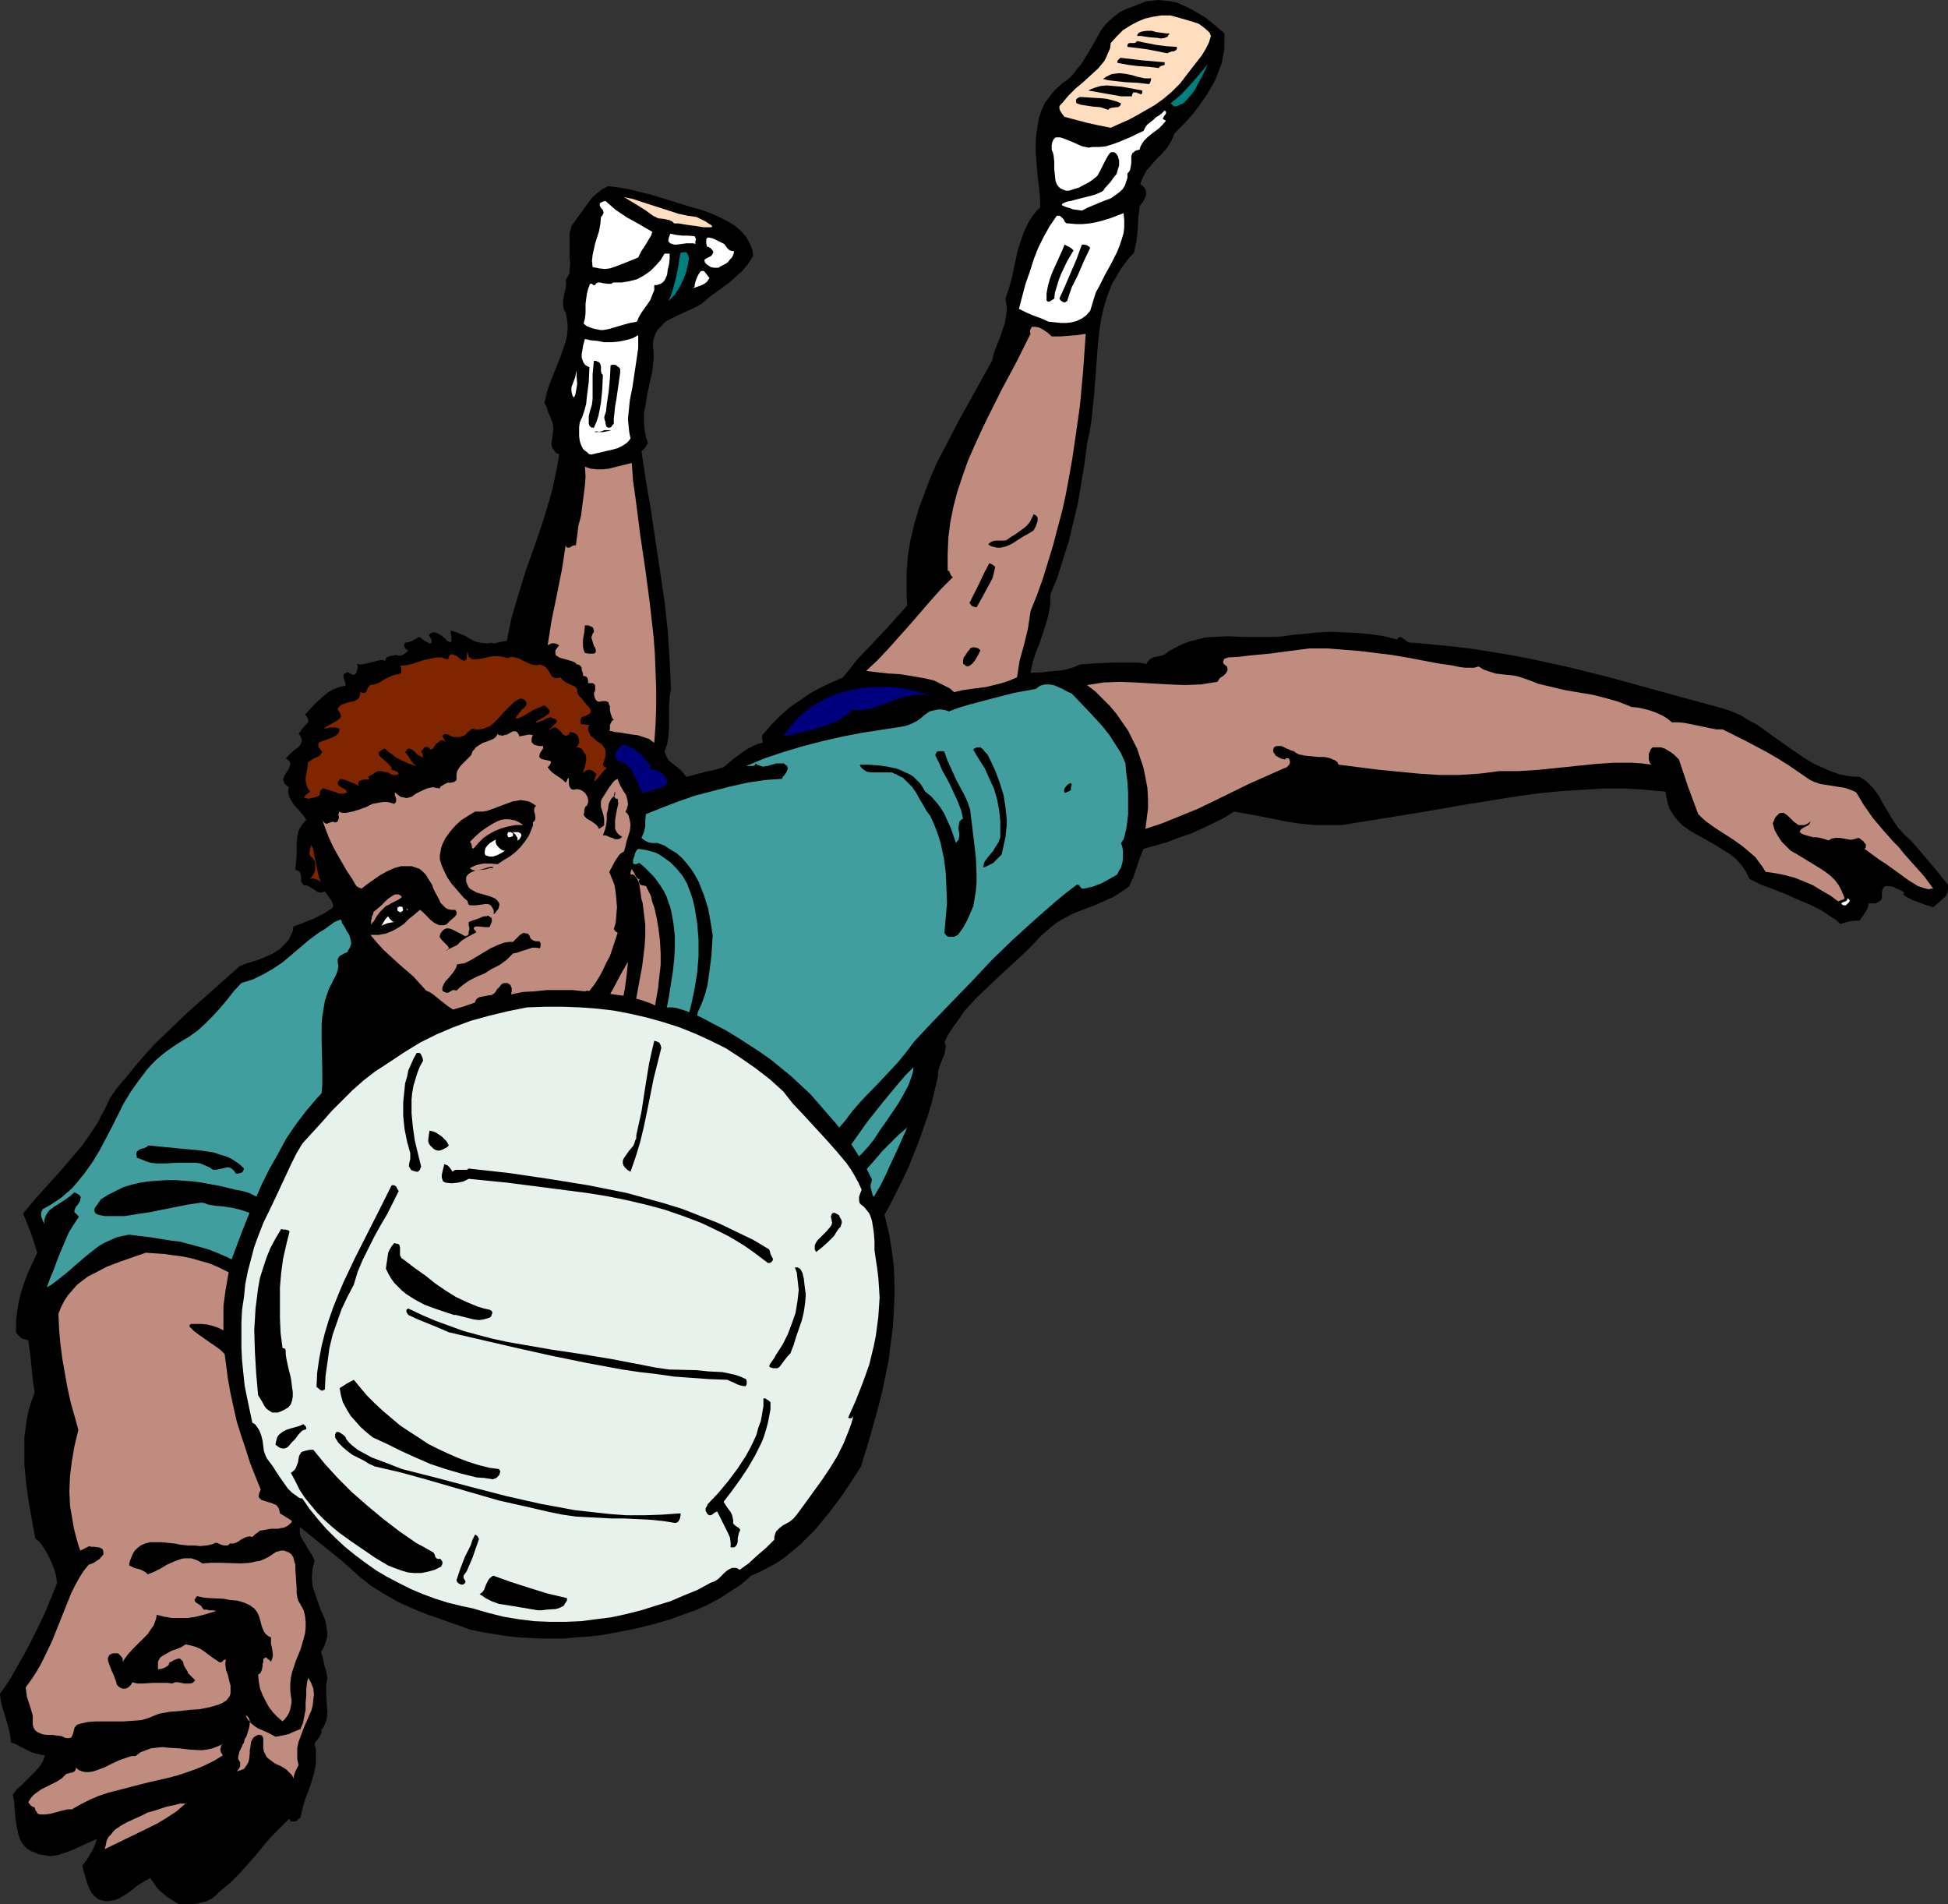 <?xml version="1.0" encoding="UTF-8" standalone="no"?>
<svg
   version="1.0"
   width="129.724mm"
   height="126.79mm"
   id="svg83"
   sodipodi:docname="Player 05.wmf"
   xmlns:inkscape="http://www.inkscape.org/namespaces/inkscape"
   xmlns:sodipodi="http://sodipodi.sourceforge.net/DTD/sodipodi-0.dtd"
   xmlns="http://www.w3.org/2000/svg"
   xmlns:svg="http://www.w3.org/2000/svg">
  <rect width="100%" height="100%" fill="#333333" stroke="none"/>
  <sodipodi:namedview
     id="namedview83"
     pagecolor="#ffffff"
     bordercolor="#000000"
     borderopacity="0.25"
     inkscape:showpageshadow="2"
     inkscape:pageopacity="0.0"
     inkscape:pagecheckerboard="0"
     inkscape:deskcolor="#d1d1d1"
     inkscape:document-units="mm" />
  <defs
     id="defs1">
    <pattern
       id="WMFhbasepattern"
       patternUnits="userSpaceOnUse"
       width="6"
       height="6"
       x="0"
       y="0" />
  </defs>
  <path
     style="fill:#000000;fill-opacity:1;fill-rule:evenodd;stroke:none"
     d="m 308.171,8.401 v 1.939 1.939 l -0.323,1.777 -0.323,1.777 -0.646,1.616 -0.646,1.777 -0.646,1.454 -0.97,1.616 -0.808,1.454 -1.131,1.616 -2.101,2.908 -2.424,2.747 -2.586,2.585 -0.323,0.969 -0.485,0.969 -0.97,1.616 -1.293,1.454 -1.293,1.293 -1.293,1.454 -1.293,1.454 -0.97,1.777 -0.323,0.808 -0.323,0.969 0.485,0.323 0.323,0.323 0.323,0.323 0.162,0.323 0.162,0.646 v 0.808 l -0.323,0.808 -0.323,0.646 -0.97,1.293 -0.162,1.454 -0.162,1.293 -0.162,3.07 -0.323,3.07 -0.323,1.454 -0.323,1.454 -1.131,1.131 -0.97,1.293 -0.97,1.293 -0.808,1.293 -0.808,1.454 -0.808,1.293 -1.131,2.908 -0.97,3.07 -0.646,2.908 -0.485,3.231 -0.323,3.07 -0.485,6.463 -0.485,6.463 -0.323,3.07 -0.323,3.231 -0.485,2.908 -0.646,3.07 -0.646,5.009 -0.808,4.847 -0.808,4.847 -1.131,4.685 -1.131,4.847 -1.454,4.524 -1.454,4.685 -1.778,4.362 v 2.423 l -0.485,2.585 -0.646,2.423 -0.808,2.423 -0.808,2.423 -0.97,2.423 -0.808,2.585 -0.485,2.423 3.07,-0.162 1.454,-0.162 1.778,-0.162 1.616,-0.162 1.454,-0.323 1.616,-0.485 1.454,-0.646 2.101,-0.162 2.262,-0.162 4.202,-0.162 h 4.202 1.939 l 2.101,0.323 0.162,-0.485 0.323,-0.323 0.485,-0.485 0.646,-0.323 0.646,-0.162 0.808,-0.162 0.808,-0.162 0.808,-0.323 0.646,-0.646 1.778,-0.969 1.939,-0.969 1.778,-0.646 1.939,-0.485 1.939,-0.485 1.778,-0.162 4.04,-0.162 3.878,0.162 h 4.04 4.04 l 1.939,-0.162 2.101,-0.323 3.394,-0.323 3.232,-0.323 3.394,-0.162 3.394,0.162 3.394,0.162 3.232,0.323 3.232,0.485 3.232,0.808 0.162,-0.323 0.162,-0.162 0.323,-0.162 h 0.162 l 0.323,0.162 0.485,0.323 0.646,0.485 0.485,0.323 0.646,0.162 h 0.808 l 5.01,0.485 5.171,0.485 5.01,0.646 5.01,0.808 4.848,0.808 5.01,0.969 9.534,2.1 9.696,2.423 9.373,2.585 9.373,2.585 9.534,2.585 2.424,0.808 2.262,0.969 2.101,1.293 2.101,1.131 4.04,2.908 3.878,2.747 4.04,2.747 2.101,1.293 2.101,0.969 2.262,0.969 2.262,0.808 2.424,0.485 2.586,0.162 1.131,0.646 0.808,0.646 0.808,0.808 0.808,0.808 1.293,1.777 1.131,2.1 2.424,4.039 1.293,1.939 0.808,0.808 0.808,0.969 1.454,1.293 1.454,1.616 2.747,3.231 2.747,3.231 2.586,3.231 v 0.969 l -0.162,0.969 -0.323,0.808 -0.485,0.485 -1.454,1.293 -1.293,1.131 -2.101,-0.646 -2.101,-0.808 -0.97,-0.323 -0.97,-0.485 -0.808,-0.485 -0.646,-0.485 0.162,-0.162 0.162,-0.323 -0.808,-0.485 -1.131,-0.485 -0.97,-0.485 -0.97,-0.162 h -0.485 -0.323 l -0.323,0.162 -0.323,0.323 -0.162,0.485 -0.162,0.646 v 0.646 0.969 l -0.323,0.323 -0.323,0.323 -0.97,0.485 h -0.808 -0.97 v 0.485 l -0.162,0.646 -0.646,1.131 -0.323,0.485 -0.323,0.485 -0.808,1.131 h -0.646 -0.646 l -1.131,0.162 -2.424,0.646 -0.97,-0.969 -1.293,-0.808 -2.424,-1.616 -2.909,-1.454 -3.07,-1.293 -2.909,-1.293 -3.232,-1.293 -3.07,-1.131 -2.909,-1.454 -0.485,-0.969 -0.485,-0.969 -1.131,-1.616 -1.293,-1.454 -1.616,-1.293 -1.616,-0.969 -1.778,-1.131 -3.394,-1.939 -1.778,-0.969 -1.616,-0.969 -1.616,-1.131 -1.293,-1.293 -1.131,-1.454 -0.97,-1.616 -0.323,-0.969 -0.485,-2.1 -0.162,-1.131 -5.171,-0.485 -5.171,-0.323 h -5.171 l -5.171,0.323 -5.171,0.323 -5.171,0.485 -5.01,0.646 -5.171,0.808 -10.019,1.616 -10.181,1.777 -10.019,1.616 -5.01,0.808 -5.01,0.808 h -1.778 -1.778 -3.555 l -3.232,-0.323 -3.232,-0.485 -3.232,-0.646 -3.232,-0.646 -3.394,-0.646 -3.717,-0.646 -2.586,1.616 -2.909,1.454 -2.747,1.293 -2.909,1.293 -2.909,0.969 -2.909,1.131 -5.818,1.616 -0.97,2.423 -0.808,2.423 -0.808,2.423 -0.485,0.969 -0.485,1.131 -1.293,0.969 -1.454,0.969 -1.293,0.808 -1.454,0.646 -2.909,1.293 -2.909,1.131 -2.909,1.131 -2.747,1.454 -1.293,0.808 -1.293,0.969 -1.293,1.131 -1.293,1.131 -2.909,3.07 -3.394,3.231 -3.394,3.07 -3.394,3.231 -3.394,3.231 -3.07,3.393 -1.293,1.939 -1.293,1.777 -1.293,1.939 -0.97,1.939 0.323,0.969 -0.162,1.131 -0.162,0.969 -0.485,1.131 -0.808,2.1 -0.323,1.131 v 1.131 l -0.808,3.393 -0.808,3.393 -0.97,3.231 -1.131,3.231 -1.131,3.231 -2.586,6.463 -1.454,3.07 -3.07,6.14 -3.394,6.139 -3.717,5.978 -3.878,5.816 -4.686,5.332 -4.686,5.17 -4.848,4.847 -5.01,4.847 -3.555,1.454 -3.717,1.131 -3.717,0.969 -3.878,0.969 -3.717,0.808 -3.878,0.969 -3.878,0.969 -3.878,1.293 -2.909,0.646 -3.07,0.485 -6.141,0.808 -6.141,0.485 -6.302,0.162 h -6.464 l -6.302,-0.323 -6.302,-0.646 -6.141,-0.646 -4.525,-1.454 -4.363,-1.293 -4.363,-1.616 -4.363,-1.777 -4.202,-1.939 -4.04,-2.1 -4.04,-2.423 -3.878,-2.585 -1.454,3.231 -1.616,3.231 -0.97,1.454 -0.97,1.454 -1.131,1.454 -1.293,1.131 0.162,1.131 0.323,0.969 0.485,0.969 0.646,0.969 1.131,1.939 0.485,0.969 0.485,0.969 0.808,3.231 0.646,3.231 0.323,3.231 0.162,3.231 v 3.393 l -0.162,3.07 -0.323,3.231 -0.485,3.231 -0.808,0.808 -0.485,0.808 -0.485,0.808 -0.162,0.646 v 0.808 0.646 l 0.162,0.808 0.323,0.646 0.808,1.293 0.808,1.454 0.97,1.454 0.646,1.454 -0.485,1.777 -0.162,1.616 v 1.616 l 0.162,1.454 0.485,1.454 0.485,1.454 0.97,2.747 1.131,2.585 0.323,1.293 0.162,1.454 0.162,1.293 -0.323,1.293 -0.485,1.454 -0.323,0.646 -0.485,0.808 0.485,1.616 0.162,0.808 0.162,0.808 0.485,1.616 0.323,1.777 -0.162,0.808 -0.162,0.969 v 1.616 l 0.162,3.393 0.162,1.616 -0.162,1.616 -0.162,0.646 -0.323,0.808 -0.323,0.808 -0.646,0.808 0.162,0.485 -0.162,0.323 -0.485,0.969 -0.646,0.808 -0.323,0.485 -0.162,0.485 0.323,1.293 v 1.293 1.131 1.293 l -0.485,2.262 -0.646,2.262 -0.808,2.262 -0.808,2.1 -0.646,2.262 -0.485,2.262 -0.485,0.323 -0.485,0.485 -0.646,0.162 h -0.485 -0.323 l -0.162,-0.323 -0.323,-0.323 -2.262,2.262 -2.262,2.262 -1.939,2.262 -1.939,2.423 -4.202,4.685 -2.262,2.262 -2.586,2.1 -0.97,0.969 -0.97,0.808 -1.293,0.646 -1.293,0.323 -1.293,0.323 -1.454,0.162 h -1.454 -1.454 l -2.101,-1.293 -0.97,-0.646 -0.97,-0.808 -0.97,-0.808 -0.808,-0.969 -0.646,-0.969 -0.808,-1.131 -1.454,0.808 -1.616,0.969 -0.808,0.646 -0.808,0.646 -1.616,1.131 -1.616,0.969 -0.808,0.323 -0.808,0.162 -0.97,0.162 H 26.502 l -0.808,-0.162 -0.97,-0.323 -0.97,-0.808 -0.808,-0.969 -0.485,-0.969 -0.485,-1.131 -0.323,-1.131 -0.323,-1.131 -0.646,-2.262 1.131,-1.454 0.97,-1.616 0.97,-1.777 0.646,-1.939 -1.778,0.808 -3.878,1.777 -2.101,0.808 -1.939,0.646 -0.97,0.162 -1.131,0.162 -0.97,-0.162 -0.97,-0.162 -0.97,-0.162 -0.97,-0.485 -0.97,-0.323 -0.97,-0.646 -0.646,-0.646 -0.646,-0.808 -0.485,-0.969 -0.323,-0.969 -0.485,-2.1 -0.323,-2.262 -0.162,-2.1 -0.162,-1.939 -0.162,-0.969 -0.162,-0.808 0.97,-1.293 1.293,-1.131 2.262,-2.262 1.131,-1.131 1.131,-1.293 0.808,-1.293 0.485,-1.454 -1.131,-0.162 L 9.05,441.237 7.918,440.914 6.949,440.429 5.01,439.46 3.878,438.813 2.747,438.49 2.586,436.874 2.262,435.259 1.454,432.351 0.485,429.281 0.162,427.827 0,426.211 l 2.262,-3.231 1.939,-3.393 1.939,-3.393 1.778,-3.393 1.778,-3.554 1.616,-3.393 1.454,-3.554 1.454,-3.554 0.162,-0.485 -0.162,-0.646 v -0.646 l -0.162,-0.646 -0.485,-1.616 -0.646,-1.616 -0.808,-1.777 -0.97,-1.616 -0.97,-1.454 -1.293,-1.131 -0.808,-4.362 -0.808,-4.524 -0.646,-4.685 -0.485,-4.847 v -2.262 -2.423 -2.423 l 0.323,-2.262 0.323,-2.423 0.485,-2.262 0.646,-2.1 0.808,-2.1 -0.485,-3.393 -0.323,-3.231 -0.323,-3.231 -0.485,-3.393 H 6.787 l -0.485,-0.162 -0.646,-0.162 -0.485,-0.323 -0.323,-0.323 -0.485,-0.485 -0.323,-0.485 v -0.485 -2.585 l 0.323,-2.585 0.485,-2.585 0.646,-2.423 0.808,-2.423 0.97,-2.423 2.101,-4.524 -0.808,-2.585 -0.808,-2.423 -0.97,-2.423 -0.97,-2.423 3.07,-3.716 3.07,-3.393 3.07,-3.393 2.909,-3.393 2.909,-3.393 2.424,-3.554 1.293,-1.939 0.97,-1.939 1.131,-2.1 0.97,-2.1 1.616,-2.423 1.939,-2.262 3.717,-4.524 3.878,-4.362 4.202,-4.039 4.202,-4.039 4.363,-3.878 4.363,-3.878 4.363,-3.878 1.939,-0.808 2.262,-0.646 2.101,-0.808 2.101,-0.969 1.778,-1.131 0.808,-0.808 0.808,-0.808 0.646,-0.808 0.485,-0.969 0.485,-1.131 0.162,-1.131 2.586,-0.969 2.424,-0.969 2.586,-1.293 2.262,-1.454 0.162,-0.485 -0.162,-0.646 -0.162,-0.485 -0.323,-0.485 -0.323,-0.485 -0.485,-0.646 -0.646,-0.969 -0.323,0.162 -0.323,0.162 h -0.646 l -0.646,-0.162 -0.646,-0.485 -1.293,-0.808 -0.646,-0.323 h -0.808 l -0.323,-0.485 -0.323,-0.485 v -1.293 l -0.162,-0.646 -0.162,-0.485 -0.485,-0.323 -0.323,-0.162 h -0.323 l 0.162,-1.777 0.162,-1.616 v -3.393 l 0.162,-1.616 0.323,-1.454 0.323,-0.646 0.485,-0.808 0.485,-0.646 0.646,-0.646 -0.485,-0.808 -0.808,-0.969 -0.646,-0.808 -0.97,-0.969 -0.646,-0.969 -0.646,-1.131 -0.323,-1.131 v -0.808 l 0.162,-0.646 -0.646,-0.485 -0.485,-0.485 -0.162,-0.485 -0.162,-0.485 0.162,-0.485 0.162,-0.485 1.131,-1.777 0.323,-0.969 v -0.323 l -0.162,-0.485 -0.323,-0.323 -0.646,-0.485 0.646,-0.646 0.808,-0.808 0.808,-0.646 0.808,-0.646 0.646,-0.646 0.162,-0.485 0.162,-0.323 v -0.485 l -0.162,-0.485 -0.162,-0.485 -0.485,-0.485 0.485,-0.646 0.485,-0.646 0.485,-0.646 0.485,-0.485 0.485,-0.485 v -0.485 -0.323 l -0.162,-0.323 -0.323,-0.485 -0.323,-0.323 2.262,-2.423 1.131,-1.131 1.131,-0.969 1.131,-0.969 1.293,-0.808 1.616,-0.646 1.616,-0.323 v -0.485 l -0.323,-1.131 -0.162,-0.485 v -0.646 l 0.323,-0.323 0.323,-0.162 0.323,-0.162 h 0.323 l 0.323,0.323 0.485,0.162 0.162,0.162 h 0.323 l 0.323,-0.162 0.323,-0.323 0.162,-0.646 0.162,-0.646 v -0.485 l -0.162,-0.485 0.97,0.162 0.97,-0.162 3.232,-0.808 0.97,-0.162 0.97,0.162 0.162,-0.485 0.162,-0.323 0.323,-0.162 0.323,-0.162 0.97,-0.162 0.808,-0.162 0.323,0.162 h 0.485 0.485 l 0.323,-0.162 0.808,-0.485 0.646,-0.646 -0.646,-0.323 -0.323,-0.485 -0.162,-0.646 0.162,-0.162 0.162,-0.323 0.97,-0.162 0.808,-0.323 1.778,-0.969 0.485,0.323 0.808,0.646 0.646,0.323 0.646,0.323 h 0.323 l 0.162,-0.162 v -0.162 -0.162 -0.485 l -0.323,-0.485 -0.323,-0.646 0.485,-0.485 0.485,-0.162 h 0.485 l 0.646,0.162 1.131,0.646 0.485,0.485 0.485,0.323 0.323,0.485 0.485,0.162 0.162,0.162 h 0.323 l 0.162,-0.323 v -0.969 -0.323 l -0.162,-0.646 v -0.646 l 1.131,0.323 1.131,0.485 1.293,0.485 1.293,0.808 1.293,0.646 1.293,0.323 1.454,0.162 h 0.646 l 0.646,-0.162 0.485,0.162 h 0.485 l 1.131,-0.323 0.97,-0.162 0.485,-0.162 0.323,0.162 0.646,-3.07 0.646,-3.07 1.778,-5.978 1.778,-5.816 2.101,-5.816 1.939,-5.655 1.778,-5.816 0.808,-2.908 0.646,-2.908 0.646,-3.07 0.485,-3.07 -0.646,-0.162 -0.485,-0.485 -0.323,-0.485 -0.323,-0.485 -0.162,-0.485 v -0.646 l 0.162,-1.131 0.162,-1.293 0.162,-1.131 -0.162,-1.293 -0.162,-0.485 -0.162,-0.485 -0.485,-1.131 -0.485,-1.131 -0.323,-1.131 -0.485,-0.808 0.323,-1.454 0.323,-1.454 0.97,-2.747 2.262,-5.655 0.97,-2.747 0.485,-1.454 0.323,-1.454 0.162,-1.454 v -1.454 l -0.162,-1.454 -0.323,-1.616 -0.323,-0.323 -0.162,-0.485 -0.162,-0.969 v -0.969 l 0.162,-1.131 0.485,-2.262 0.162,-1.131 -0.162,-0.808 0.323,-0.485 0.323,-0.646 0.323,-0.485 v -0.808 l 0.162,-1.616 -0.162,-1.939 V 62.526 60.426 58.648 l 0.323,-0.969 0.162,-0.808 2.101,-2.908 2.101,-2.908 1.131,-1.454 1.293,-1.131 1.293,-0.969 1.293,-0.646 2.747,0.323 2.747,0.485 5.171,1.293 5.333,1.616 5.171,1.616 2.424,0.646 2.586,0.969 2.424,1.131 2.424,1.293 0.97,0.646 0.97,0.808 0.97,0.969 0.808,0.969 0.646,1.131 0.485,0.969 0.485,1.293 0.162,1.293 -0.646,1.131 -0.646,0.969 -1.454,1.777 -1.616,1.454 -1.616,1.454 -1.778,1.293 -3.555,2.585 -1.616,1.454 -1.778,0.969 -2.101,0.969 -2.101,0.969 -1.939,0.969 -0.97,0.485 -0.808,0.646 -0.646,0.808 -0.808,0.808 -0.485,0.808 -0.323,0.969 -0.323,1.131 v 1.293 l 0.162,1.616 v 1.454 l -0.323,2.908 -0.646,3.07 -0.323,1.454 -0.323,1.454 -0.485,3.07 -0.323,1.454 v 1.454 1.616 l 0.162,1.454 0.323,1.616 0.485,1.616 -0.646,1.131 -0.97,0.969 1.131,7.432 1.293,7.594 2.262,15.187 1.131,7.594 0.808,7.432 0.485,7.432 0.162,3.554 0.162,3.554 -0.323,1.939 -0.162,1.939 v 5.978 l -0.162,2.1 -0.323,1.939 -0.323,0.969 -0.323,0.969 0.485,1.131 0.485,0.969 0.808,0.646 0.808,0.646 1.616,1.293 0.646,0.808 0.646,0.808 4.848,-1.293 2.262,-0.485 2.262,-0.646 1.131,-0.969 1.131,-0.969 2.424,-1.777 1.131,-0.808 1.293,-0.646 1.293,-0.646 1.293,-0.323 0.162,-0.162 v -0.162 l -0.162,-0.646 v -0.646 -0.323 l 0.323,-0.323 2.101,-2.423 2.262,-2.262 2.424,-2.1 2.586,-1.777 2.586,-1.777 2.747,-1.454 2.747,-1.293 2.586,-1.131 1.939,-2.423 1.778,-2.262 4.202,-4.362 4.202,-4.524 4.04,-4.524 -0.162,-2.262 v -2.1 -4.039 l 0.323,-4.201 0.646,-3.878 0.97,-4.039 1.131,-3.878 1.454,-3.878 1.454,-3.878 1.616,-3.716 1.939,-3.716 3.878,-7.432 4.04,-7.27 4.04,-7.27 0.485,-1.939 0.646,-1.777 0.808,-1.939 0.646,-1.939 0.646,-1.939 0.323,-1.939 0.162,-0.969 V 77.229 l -0.162,-0.969 -0.162,-1.131 0.97,-2.908 0.808,-3.07 0.323,-1.616 0.323,-1.454 0.646,-3.07 0.97,-2.908 0.485,-1.454 0.646,-1.454 0.646,-1.293 0.808,-1.293 0.97,-1.293 1.131,-1.131 v -1.939 l -0.162,-1.939 -0.485,-4.039 -0.323,-4.201 -0.162,-2.1 v -2.1 l 0.162,-2.1 0.323,-1.939 0.323,-2.1 0.646,-1.939 0.808,-1.777 1.293,-1.777 1.293,-1.616 0.97,-0.808 0.808,-0.808 1.454,-0.969 1.293,-1.293 0.97,-1.293 1.131,-1.293 1.778,-2.908 1.616,-2.747 1.616,-2.908 0.97,-1.293 1.131,-1.131 1.293,-1.131 1.293,-0.969 1.616,-0.808 1.778,-0.646 1.616,-0.646 1.616,-0.646 1.616,-0.162 L 291.526,0 l 1.616,0.162 1.454,0.162 1.616,0.323 1.454,0.646 1.454,0.646 1.454,0.808 2.747,1.616 2.424,1.939 z"
     id="path1" />
  <path
     style="fill:#ffdebf;fill-opacity:1;fill-rule:evenodd;stroke:none"
     d="m 304.777,9.048 -0.485,1.616 -0.808,1.616 -0.97,1.616 -1.131,1.454 -1.131,1.454 -1.131,1.454 -2.101,2.747 -2.101,2.1 -2.101,1.777 -2.262,1.616 -2.262,1.293 -2.262,1.293 -2.101,1.131 -2.262,0.969 -2.101,0.969 -3.232,-0.646 -2.909,-0.646 -5.494,-1.454 -0.646,-0.808 -0.485,-0.808 -0.162,-0.485 v -0.485 l 0.162,-0.323 0.485,-0.485 0.808,-0.969 0.808,-0.969 1.778,-1.777 1.939,-1.616 1.939,-1.777 1.778,-1.616 0.808,-0.969 0.808,-0.969 0.485,-0.969 0.485,-1.131 0.485,-1.131 0.162,-1.293 1.454,-1.616 1.616,-1.616 1.778,-1.131 1.778,-0.969 1.939,-0.808 2.101,-0.485 2.101,-0.323 h 2.262 l 2.909,0.808 2.747,0.808 1.454,0.485 1.131,0.808 1.131,0.969 0.485,0.485 z"
     id="path2" />
  <path
     style="fill:#000000;fill-opacity:1;fill-rule:evenodd;stroke:none"
     d="m 293.95,9.209 -0.808,0.323 -0.97,0.162 -0.808,-0.162 -2.101,-0.162 -1.131,-0.162 -0.97,-0.162 h -0.97 l 0.162,-0.485 0.323,-0.323 0.323,-0.162 0.485,-0.162 1.131,-0.162 h 1.293 l 1.131,0.323 1.293,0.162 1.131,0.162 h 0.808 v 0.323 h -0.162 l -0.162,0.323 z"
     id="path3" />
  <path
     style="fill:#000000;fill-opacity:1;fill-rule:evenodd;stroke:none"
     d="m 296.212,11.794 v 0.485 l -0.162,0.323 -0.323,0.162 -0.323,0.162 h -0.485 l -0.808,0.323 -0.323,0.162 -2.424,-0.485 -2.424,-0.485 -2.424,-0.323 -2.747,-0.323 V 11.31 l 0.162,-0.323 0.323,-0.162 h 1.293 l 0.323,-0.162 0.323,-0.323 2.424,0.485 2.424,0.485 2.586,0.323 z"
     id="path4" />
  <path
     style="fill:#000000;fill-opacity:1;fill-rule:evenodd;stroke:none"
     d="m 293.142,15.672 v 0.323 0.323 l -0.485,0.162 -0.485,0.162 -0.323,0.162 -0.162,0.323 -2.586,-0.323 -2.586,-0.162 -2.586,-0.323 -2.586,-0.485 -0.162,-0.162 0.162,-0.485 0.323,-0.323 0.323,-0.323 5.494,0.646 z"
     id="path5" />
  <path
     style="fill:#007f7f;fill-opacity:1;fill-rule:evenodd;stroke:none"
     d="m 295.566,26.82 -0.323,-0.323 -0.646,-0.485 2.586,-2.1 2.262,-2.423 2.262,-2.585 2.262,-2.747 -0.646,1.454 -0.808,1.616 -0.97,1.777 -0.808,1.616 -1.131,1.454 -1.131,1.293 -0.646,0.646 -0.808,0.323 -0.646,0.323 z"
     id="path6" />
  <path
     style="fill:#000000;fill-opacity:1;fill-rule:evenodd;stroke:none"
     d="m 289.264,21.165 -2.909,-0.323 -3.07,-0.162 -2.909,-0.323 -1.454,-0.162 -1.293,-0.323 0.646,-0.485 0.646,-0.323 0.646,-0.323 0.646,-0.162 1.616,-0.162 1.454,0.162 1.616,0.323 1.616,0.485 1.616,0.323 h 1.616 l -0.162,0.808 z"
     id="path7" />
  <path
     style="fill:#000000;fill-opacity:1;fill-rule:evenodd;stroke:none"
     d="m 287.486,23.427 -0.323,0.323 -0.323,-0.162 -0.485,-0.162 -0.323,-0.162 h -0.485 -0.323 l -0.162,0.323 -0.162,0.323 v 0.323 h -1.454 -1.293 l -2.747,-0.485 -2.747,-0.485 -2.747,-0.485 0.646,-0.323 0.808,-0.323 1.616,-0.485 1.616,-0.162 1.778,0.162 1.939,0.162 1.778,0.323 1.778,0.323 1.616,0.323 z"
     id="path8" />
  <path
     style="fill:#000000;fill-opacity:1;fill-rule:evenodd;stroke:none"
     d="m 282.153,26.012 -0.162,0.485 -0.323,0.323 -0.323,0.162 h -0.485 l -1.131,0.162 -0.485,0.162 -0.323,0.323 -0.97,-0.323 -0.97,-0.323 -1.939,-0.162 -2.101,-0.323 -0.97,-0.162 -0.97,-0.323 -0.162,-0.323 v -0.162 -0.485 l 0.323,-0.323 0.646,-0.323 2.586,0.162 2.747,0.162 1.454,0.162 1.293,0.323 1.131,0.323 z"
     id="path9" />
  <path
     style="fill:#ffffff;fill-opacity:1;fill-rule:evenodd;stroke:none"
     d="m 293.465,30.374 -0.808,0.969 -0.97,0.969 -1.939,1.454 -0.97,0.808 -0.808,0.808 -0.646,0.969 -0.323,0.646 -0.162,0.646 -0.646,0.162 -0.485,0.162 -0.323,0.323 -0.323,0.162 -0.323,0.808 v 0.808 0.969 l -0.162,0.969 -0.162,0.808 -0.323,0.485 -0.323,0.323 v 1.131 l -0.323,0.969 -0.323,0.969 -0.485,0.808 -0.646,0.646 -0.808,0.646 -1.616,1.131 -1.778,0.646 -1.939,0.808 -1.939,0.808 -1.616,0.808 -1.131,-0.162 -1.131,-0.162 -0.808,-0.323 -0.646,-0.162 -0.485,-0.162 -0.323,-0.162 -0.323,-0.162 h -0.162 v -0.323 0 l 0.485,-0.323 0.808,-0.323 0.97,-0.162 1.131,-0.323 2.586,-0.646 1.293,-0.323 1.131,-0.323 1.131,-0.485 0.646,-0.323 0.323,-0.323 0.162,-0.323 1.616,-1.777 0.646,-0.969 0.808,-0.969 0.323,-1.131 0.323,-0.969 v -1.293 l -0.323,-1.131 -0.323,-0.485 -0.323,-0.323 -0.323,-0.162 h -0.323 -0.323 l -0.323,0.162 -0.485,0.646 -0.808,1.454 -0.323,0.646 -0.323,0.646 -0.646,1.293 -0.646,1.131 -0.97,0.808 -1.131,0.808 -1.293,0.646 -1.131,0.646 -2.586,0.808 h -0.808 l -0.808,-0.323 -0.646,-0.323 -0.485,-0.485 -0.323,-0.485 -0.323,-0.808 -0.162,-1.454 -0.162,-1.616 v -1.777 l -0.162,-1.616 -0.162,-0.646 -0.323,-0.808 v -0.485 -0.646 l 0.162,-0.808 0.323,-0.646 0.485,-0.485 h 0.485 0.646 l 0.646,0.162 0.808,0.323 1.616,0.646 1.778,0.808 0.808,0.323 0.808,0.162 0.808,0.162 0.808,-0.162 h 1.778 l 1.616,-0.162 1.616,-0.485 1.778,-0.646 3.07,-1.293 1.616,-0.808 1.454,-0.646 0.485,-0.969 0.485,-0.646 0.808,-0.646 0.646,-0.485 0.646,-0.646 0.808,-0.485 0.646,-0.485 0.808,-0.808 0.162,0.162 0.162,0.162 v 0.485 l -0.485,0.646 -0.162,0.323 -0.162,0.323 0.162,0.162 0.323,0.162 z"
     id="path10" />
  <path
     style="fill:#ffdebf;fill-opacity:1;fill-rule:evenodd;stroke:none"
     d="m 175.336,54.609 0.97,0.485 0.646,0.323 0.646,0.323 0.485,0.323 0.485,0.323 0.323,0.162 0.162,0.162 0.162,0.162 V 57.033 l -0.162,0.162 h -0.323 -0.646 -0.97 l -0.97,-0.162 -0.97,-0.162 -1.293,-0.162 -1.131,-0.162 -0.97,-0.162 -0.97,-0.162 h -1.131 l -0.485,-0.485 -0.646,-0.323 -1.454,-0.323 -1.454,-0.162 -0.646,-0.323 -0.646,-0.323 -1.778,-1.293 -1.778,-1.131 -3.717,-2.262 2.262,0.485 2.424,0.808 4.525,1.454 4.525,1.454 2.262,0.485 z"
     id="path11" />
  <path
     style="fill:#ffffff;fill-opacity:1;fill-rule:evenodd;stroke:none"
     d="m 160.63,64.788 -2.747,1.131 -2.909,1.131 -1.454,0.485 -1.293,0.162 -1.454,-0.162 -1.616,-0.323 -0.162,-1.616 0.162,-1.454 0.323,-1.454 0.323,-1.454 0.97,-3.07 0.323,-1.777 0.162,-1.777 0.323,-0.323 0.162,-0.323 0.162,-0.323 v -0.162 l -0.162,-0.646 -0.485,-0.485 -0.323,-0.646 V 51.378 l 0.162,-0.323 0.323,-0.162 0.323,-0.162 0.646,-0.162 1.293,1.131 1.293,1.131 1.454,0.969 1.454,0.969 3.232,1.777 1.616,0.969 1.454,0.808 -0.323,0.969 -0.485,0.808 -0.97,1.616 -0.97,1.454 z"
     id="path12" />
  <path
     style="fill:#ffffff;fill-opacity:1;fill-rule:evenodd;stroke:none"
     d="m 274.396,78.198 -0.97,1.131 -1.131,0.808 -1.293,0.646 -1.293,0.323 -1.293,0.162 h -1.454 l -1.454,-0.162 -1.616,-0.162 -1.778,-0.808 -1.778,-0.646 -1.939,-0.808 -1.939,-0.969 1.616,-6.14 1.131,-3.231 0.97,-3.07 1.131,-2.908 1.454,-2.908 1.454,-2.585 1.778,-2.585 h 0.646 l 0.323,0.162 0.808,0.808 0.162,0.485 0.323,0.323 0.323,0.162 h 0.485 l 1.778,0.162 h 1.616 l 1.778,-0.162 1.778,-0.323 1.778,-0.485 1.616,-0.485 3.394,-1.293 0.162,1.777 v 1.777 l -0.162,1.454 -0.485,1.616 -0.485,1.454 -0.646,1.616 -1.454,2.908 -1.616,2.908 -1.454,2.908 -0.808,1.454 -0.485,1.454 -0.485,1.616 z"
     id="path13" />
  <path
     style="fill:#ffffff;fill-opacity:1;fill-rule:evenodd;stroke:none"
     d="m 174.851,59.456 0.162,0.323 0.162,0.485 -0.162,0.485 v 0.646 l -0.485,-0.162 h -0.485 -1.293 l -2.424,0.323 h -0.646 l -0.485,-0.162 -0.485,-0.162 -0.162,-0.162 -0.323,-0.323 V 60.264 l 0.162,-0.646 0.323,-0.808 1.616,0.323 1.454,0.162 h 1.454 z"
     id="path14" />
  <path
     style="fill:#ffffff;fill-opacity:1;fill-rule:evenodd;stroke:none"
     d="m 184.709,63.172 v 0.485 l -0.162,0.485 -0.323,0.646 -0.485,0.485 -0.485,0.646 -0.646,0.485 -0.646,0.323 -0.646,0.323 -0.485,0.323 h -0.646 -0.485 l -0.808,-0.162 -0.485,-0.323 -0.485,-0.323 -0.485,-0.485 -0.162,-0.646 0.323,-0.323 0.323,-0.162 0.97,-0.485 0.323,-0.323 0.162,-0.323 0.162,-0.323 -0.162,-0.485 -0.646,-0.646 -0.323,-0.162 -0.485,-0.162 -0.162,-0.808 V 60.749 60.264 l 0.162,-0.323 0.162,-0.162 h 0.323 l 0.808,0.162 0.808,0.323 0.97,0.485 0.646,0.323 0.323,0.162 0.323,0.162 0.485,0.646 0.485,0.646 0.485,0.323 0.485,0.162 z"
     id="path15" />
  <path
     style="fill:#000000;fill-opacity:1;fill-rule:evenodd;stroke:none"
     d="m 270.195,63.011 -1.616,2.747 -1.454,3.07 -0.646,1.616 -0.485,1.616 -0.485,1.616 -0.162,1.454 -0.485,0.323 -0.485,0.323 -0.485,0.162 -0.323,-0.162 -0.162,-0.162 v -1.777 l 0.323,-1.777 0.485,-1.777 0.646,-1.777 1.616,-3.554 0.808,-1.777 0.646,-1.616 0.646,0.323 0.646,0.323 0.485,0.323 z"
     id="path16" />
  <path
     style="fill:#000000;fill-opacity:1;fill-rule:evenodd;stroke:none"
     d="m 274.396,62.364 -1.616,3.393 -1.454,3.393 -1.616,3.231 -1.131,3.393 -0.323,0.162 -0.162,0.162 h -0.323 l -0.323,-0.162 -0.485,-0.323 -0.323,-0.485 1.454,-3.231 1.454,-3.393 1.454,-3.393 1.293,-3.554 h 0.646 l 0.646,0.162 0.485,0.323 z"
     id="path17" />
  <path
     style="fill:#007f7f;fill-opacity:1;fill-rule:evenodd;stroke:none"
     d="m 172.75,68.342 -0.808,2.1 -0.97,1.939 -1.131,1.777 -0.808,0.808 -0.808,0.808 0.646,-1.454 0.485,-1.454 0.808,-3.07 0.646,-3.231 0.162,-1.454 0.323,-1.454 0.485,-0.162 h 0.485 0.323 l 0.323,0.162 0.162,0.323 0.162,0.323 0.162,0.808 -0.323,1.777 -0.162,0.646 z"
     id="path18" />
  <path
     style="fill:#ffffff;fill-opacity:1;fill-rule:evenodd;stroke:none"
     d="M 168.549,63.819 V 65.111 l -0.162,1.454 -0.323,1.293 -0.162,1.293 -0.485,1.131 -0.323,0.485 -0.323,0.323 -0.485,0.323 -0.485,0.162 -0.485,0.162 h -0.646 v 1.293 l -0.485,1.131 -0.485,1.293 -0.646,0.969 -0.808,1.131 -0.808,1.131 -0.646,1.131 -0.485,1.131 -1.778,0.323 -1.778,0.485 -1.616,0.485 -1.616,0.485 -1.616,0.323 h -0.808 l -0.808,-0.162 -0.808,-0.162 -0.97,-0.323 -0.808,-0.323 -0.808,-0.646 0.323,-1.293 0.162,-1.293 v -2.423 l 0.323,-2.423 0.323,-1.293 0.485,-1.293 h 0.485 l 0.323,0.323 h 0.323 0.162 l 0.162,-0.323 0.162,-0.162 0.323,-0.162 h 0.646 l 0.646,0.162 1.293,0.162 h 0.808 l 0.485,-0.323 h 1.131 0.97 l 1.939,-0.323 1.939,-0.485 1.778,-0.969 1.616,-1.131 1.293,-1.293 1.293,-1.454 0.97,-1.616 z"
     id="path19" />
  <path
     style="fill:#ffffff;fill-opacity:1;fill-rule:evenodd;stroke:none"
     d="m 178.568,69.958 -0.323,0.485 -0.323,0.485 -0.646,0.485 -0.646,0.323 -1.293,0.485 -1.131,0.323 h 0.162 l 0.162,-0.162 0.323,-0.323 V 71.574 l 0.323,-1.131 0.485,-1.131 0.485,-0.808 0.162,-0.162 0.323,-0.162 h 0.485 l 0.323,0.323 0.485,0.646 z"
     id="path20" />
  <path
     style="fill:#bf8c7f;fill-opacity:1;fill-rule:evenodd;stroke:none"
     d="m 264.7,84.661 h 2.101 l 2.101,-0.162 2.101,-0.162 2.262,-0.323 -0.646,9.209 -0.808,8.886 -1.293,9.048 -0.646,4.362 -0.808,4.524 -0.808,4.362 -0.97,4.362 -1.131,4.201 -1.131,4.362 -1.293,4.201 -1.293,4.201 -1.454,4.039 -1.616,4.039 -0.323,2.262 -0.323,2.1 -0.97,4.039 -1.131,4.039 -0.323,2.1 -0.323,2.1 -1.939,0.808 -1.939,0.646 -1.939,0.485 -1.939,0.485 -3.878,0.485 -2.101,0.323 -2.101,0.485 -1.131,-0.969 -1.293,-0.646 -1.293,-0.646 -1.293,-0.646 -1.293,-0.323 -1.454,-0.323 -2.909,-0.485 -2.909,-0.485 -2.909,-0.162 -2.909,-0.323 -2.747,-0.323 2.909,-2.747 2.747,-2.908 5.333,-5.978 5.171,-5.978 2.747,-3.07 2.909,-2.908 -0.323,-0.323 -0.162,-0.162 -0.323,-0.808 -0.162,-0.323 h -0.323 v -4.201 l 0.162,-4.039 0.485,-3.878 0.808,-4.039 0.97,-3.716 1.293,-3.878 1.293,-3.716 1.616,-3.716 1.616,-3.554 1.778,-3.716 3.555,-7.109 3.717,-6.947 3.555,-7.109 -0.162,-0.646 0.162,-0.485 0.162,-0.323 0.162,-0.323 h 0.323 0.485 l 0.97,0.162 0.97,0.485 0.97,0.646 0.808,0.646 0.162,0.162 z"
     id="path21" />
  <path
     style="fill:#ffffff;fill-opacity:1;fill-rule:evenodd;stroke:none"
     d="m 160.63,84.337 v 1.616 1.616 l -0.485,3.393 -0.485,3.231 -0.485,3.231 -0.646,3.231 -0.323,3.231 -0.162,1.616 0.162,1.616 0.162,1.616 0.323,1.616 -0.485,0.646 -0.485,0.485 -0.97,0.646 -1.293,0.646 -1.131,0.323 -2.747,0.646 -1.454,0.323 -1.293,0.323 -0.646,-0.162 -0.485,-0.485 -0.485,-0.323 -0.485,-0.485 -0.485,-0.969 -0.323,-0.969 -0.162,-1.293 v -2.262 l 0.162,-1.131 0.646,-1.454 0.485,-1.454 0.485,-1.777 0.162,-1.777 0.485,-3.716 0.162,-3.716 -0.646,-0.323 -0.485,-0.323 -0.323,-0.485 -0.162,-0.323 -0.323,-0.969 v -0.969 l 0.162,-0.808 0.162,-1.131 0.485,-1.777 1.454,0.323 1.778,0.162 1.616,0.323 h 1.939 l 1.778,-0.162 1.616,-0.323 1.778,-0.485 z"
     id="path22" />
  <path
     style="fill:#000000;fill-opacity:1;fill-rule:evenodd;stroke:none"
     d="m 151.742,94.355 -0.162,3.716 -0.323,3.231 -0.323,1.777 -0.323,1.616 -0.485,1.454 -0.646,1.454 h -0.323 -0.323 l -0.485,-0.485 -0.162,-0.485 v -0.485 -1.454 l 0.323,-1.293 0.485,-1.616 0.162,-1.454 v -3.07 -3.07 l 0.162,-1.777 0.162,-1.616 h 0.485 l 0.323,0.162 0.485,0.162 0.323,0.485 0.162,0.646 v 0.485 0.646 l 0.162,0.646 z"
     id="path23" />
  <path
     style="fill:#000000;fill-opacity:1;fill-rule:evenodd;stroke:none"
     d="m 156.105,93.708 -0.485,3.393 -0.485,3.393 -0.323,1.777 -0.162,1.616 -0.162,1.454 v 1.293 l -0.323,0.323 -0.323,0.485 -0.323,0.162 h -0.323 -0.162 l -0.323,-0.162 -0.162,-0.323 -0.162,-0.646 v -0.323 l -0.162,-0.323 -0.162,-0.808 0.485,-1.616 0.162,-1.616 0.485,-3.231 0.323,-3.393 0.162,-3.231 0.485,-0.162 h 0.485 l 0.485,0.162 0.323,0.323 0.323,0.162 0.323,0.485 v 0.323 z"
     id="path24" />
  <path
     style="fill:#ffffff;fill-opacity:1;fill-rule:evenodd;stroke:none"
     d="m 144.47,100.009 -0.323,-0.323 -0.162,-0.485 -0.162,-0.808 v -0.969 l 0.323,-0.808 0.646,-1.777 0.162,-0.808 v -0.808 l 0.162,0.646 v 0.808 l 0.162,1.939 -0.162,0.969 -0.162,0.969 -0.162,0.808 z"
     id="path25" />
  <path
     style="fill:#000000;fill-opacity:1;fill-rule:evenodd;stroke:none"
     d="m 150.449,108.572 h -0.646 l -0.162,0.162 h 0.162 0.485 l 0.97,-0.162 0.485,-0.162 0.323,-0.162 h 0.646 1.131 v 0 0 l -0.485,0.162 -0.808,0.162 -0.808,0.162 h -0.97 z"
     id="path26" />
  <path
     style="fill:#bf8c7f;fill-opacity:1;fill-rule:evenodd;stroke:none"
     d="m 159.014,116.489 0.323,4.524 0.646,4.524 1.131,8.886 1.293,8.725 1.131,8.563 0.97,8.563 0.323,4.362 0.162,4.362 0.162,4.362 v 4.524 l -0.162,4.524 -0.323,4.524 -1.293,-0.969 -1.454,-0.485 -1.454,-0.485 -1.454,-0.162 -2.909,-0.485 -1.454,-0.162 -1.293,-0.323 0.162,-0.323 v -0.323 -0.808 l 0.162,-0.323 0.162,-0.323 0.162,-0.323 0.485,-0.323 -0.323,-0.323 -0.162,-0.323 -0.323,-0.969 -0.162,-0.808 v -0.969 l -0.323,-0.646 v -0.323 l -0.323,-0.162 -0.323,-0.162 h -0.485 -0.485 l -0.808,0.162 -0.485,-0.162 -0.323,-0.323 -0.162,-0.323 -0.162,-0.323 -0.162,-0.969 0.323,-0.808 v -0.808 -0.323 l -0.162,-0.323 -0.162,-0.162 -0.323,-0.162 h -0.485 -0.646 v -0.646 l -0.162,-0.646 -0.323,-0.323 -0.323,-0.162 h -0.323 l -0.162,-0.162 v -0.485 l -0.323,-0.969 v -0.485 l -0.323,-0.485 -0.485,-0.323 h -0.485 l -0.162,-0.323 -0.485,-0.323 -0.97,-0.323 -1.131,-0.323 -1.131,-0.323 -0.485,-0.162 -0.485,-0.323 -0.323,-0.162 -0.162,-0.485 v -0.323 -0.485 l 0.323,-0.485 0.646,-0.808 -0.646,-0.323 -0.485,-0.162 h -0.808 l -0.323,0.162 -0.323,0.162 -0.323,0.162 0.485,-3.07 0.485,-3.07 1.293,-6.301 1.293,-6.463 0.485,-3.07 0.485,-3.231 0.162,0.485 0.323,0.162 h 0.323 0.162 l 0.808,-0.485 0.808,-0.162 0.323,-2.423 0.323,-2.585 0.323,-1.131 0.323,-1.293 0.323,-2.585 0.323,-2.423 0.323,-2.585 0.162,-2.262 -0.162,-2.423 1.454,0.485 1.616,0.162 h 1.454 l 1.454,-0.162 z"
     id="path27" />
  <path
     style="fill:#000000;fill-opacity:1;fill-rule:evenodd;stroke:none"
     d="m 260.176,133.454 -1.293,0.808 -1.454,0.808 -2.747,1.777 -1.454,0.646 -0.646,0.162 -0.808,0.162 h -0.808 l -0.646,-0.162 -0.808,-0.162 -0.808,-0.485 0.485,-0.485 0.646,-0.323 0.646,-0.162 h 0.808 1.454 l 0.646,-0.162 0.646,-0.485 1.778,-1.131 1.778,-1.293 0.808,-0.646 0.808,-0.969 0.485,-0.969 0.485,-0.969 0.646,0.323 0.323,0.485 v 0.485 0.485 l -0.485,1.293 z"
     id="path28" />
  <path
     style="fill:#000000;fill-opacity:1;fill-rule:evenodd;stroke:none"
     d="m 250.48,142.663 -0.323,1.454 -0.323,1.293 -0.646,1.293 -0.646,1.131 -1.293,2.423 -1.454,2.585 -0.646,-0.162 -0.485,-0.162 -0.323,-0.323 -0.323,-0.485 2.586,-5.17 1.131,-2.423 1.293,-2.423 0.323,0.162 0.323,0.162 0.485,0.323 z"
     id="path29" />
  <path
     style="fill:#000000;fill-opacity:1;fill-rule:evenodd;stroke:none"
     d="m 149.48,158.981 -0.323,0.485 -0.162,0.485 -0.162,0.485 0.162,0.485 0.323,1.131 0.162,0.485 0.323,0.485 0.162,0.646 v 0.323 l -0.162,0.323 -0.323,0.162 h -0.485 -0.808 l -0.97,-0.162 -0.323,-0.808 -0.162,-0.808 v -0.808 -0.969 l 0.323,-1.777 0.162,-1.777 h 0.808 l 0.808,0.323 0.323,0.162 0.162,0.323 0.162,0.485 z"
     id="path30" />
  <path
     style="fill:#000000;fill-opacity:1;fill-rule:evenodd;stroke:none"
     d="m 246.763,163.666 -0.646,1.293 -0.646,1.131 -0.808,0.969 -0.646,0.485 -0.485,0.162 -0.485,-0.162 -0.323,-0.323 -0.323,-0.162 v -0.323 -0.646 l 0.162,-0.646 0.485,-0.646 0.485,-0.808 0.485,-0.485 0.162,-0.323 0.162,-0.162 0.808,-0.162 0.646,0.162 0.485,0.162 z"
     id="path31" />
  <path
     style="fill:#bf8c7f;fill-opacity:1;fill-rule:evenodd;stroke:none"
     d="m 372.164,167.706 1.293,0.808 1.454,0.485 1.454,0.485 1.454,0.162 1.454,0.162 1.616,0.162 1.454,0.323 1.454,0.485 1.778,0.646 1.616,0.646 3.394,0.808 3.394,0.808 6.787,1.131 3.232,0.808 3.394,0.969 1.616,0.646 1.616,0.646 1.616,0.162 1.454,0.323 1.293,0.323 1.454,0.485 1.131,0.485 1.293,0.646 0.97,0.646 0.97,0.808 h 1.616 l 1.616,0.162 3.232,0.646 3.07,0.646 1.616,0.323 h 1.616 l 5.818,2.908 5.494,2.908 2.747,1.616 2.586,1.616 2.586,1.777 2.586,1.777 1.293,0.646 1.454,0.485 6.141,0.969 1.454,0.485 1.454,0.646 0.97,1.616 0.97,1.616 2.262,3.231 2.586,3.07 2.586,2.908 1.293,1.293 1.293,1.616 2.586,2.908 2.586,2.908 2.262,3.07 h -0.485 l -0.646,0.162 -0.646,-0.162 -0.646,-0.162 -1.454,-0.485 -1.293,-0.808 -1.293,-0.808 -1.293,-0.969 -1.131,-0.808 -1.131,-0.808 -1.778,-1.293 -1.778,-1.131 -3.717,-2.747 0.323,-0.323 v -0.323 -0.485 l -0.323,-0.323 -0.323,-0.485 -0.485,-0.323 -0.323,-0.323 -0.485,-0.162 -0.97,0.323 -0.808,0.162 -1.939,-0.323 -0.97,-0.162 h -0.97 l -0.97,0.162 -0.808,0.485 -0.97,-0.323 -1.131,-0.323 -0.97,-0.162 h -0.808 l -1.778,-0.485 -0.97,-0.323 -0.646,-0.485 0.162,-0.485 0.323,-0.323 0.808,-0.485 0.97,-0.485 0.323,-0.485 0.162,-0.485 -0.323,0.323 -0.485,0.323 -0.808,0.323 h -0.808 -0.646 l -0.646,-0.485 -0.485,-0.323 -1.131,-1.131 -0.485,-0.485 -0.485,-0.323 -0.485,-0.323 h -0.646 l -0.485,0.162 -0.485,0.485 -0.323,0.323 -0.323,0.485 -0.162,0.485 -0.323,0.646 0.485,1.777 0.808,1.454 0.97,1.454 1.131,1.131 1.131,1.131 1.454,0.808 2.909,1.777 2.909,1.777 1.454,0.969 1.293,0.969 1.131,1.131 0.97,1.293 0.808,1.616 0.646,1.616 -0.323,0.323 -0.97,0.323 -0.323,0.162 -1.939,-1.454 -2.262,-1.293 -2.101,-1.293 -2.262,-0.969 -2.424,-0.969 -2.424,-0.646 -2.424,-0.485 -2.424,-0.323 -0.808,-1.293 -0.97,-1.293 -0.808,-1.131 -1.131,-0.969 -2.101,-1.777 -2.262,-1.616 -2.262,-1.454 -2.262,-1.454 -2.262,-1.616 -1.131,-0.969 -0.97,-0.969 -2.586,-6.947 -1.131,-3.393 -1.131,-3.393 -1.293,-1.293 -0.646,-0.485 -0.808,-0.485 -0.808,-0.485 -0.97,-0.323 h -0.97 -1.131 l -0.485,0.485 -0.162,0.485 -0.323,0.646 v 0.646 0.808 l 0.162,0.485 0.162,0.485 0.323,0.323 -2.424,-0.323 -2.424,-0.162 h -2.262 -2.424 l -4.686,0.323 -4.686,0.485 -9.373,0.969 -5.01,0.323 h -2.424 -2.586 l -2.424,0.323 -2.586,0.323 -5.01,0.323 h -5.01 l -5.171,-0.323 -5.01,-0.485 -5.01,-0.485 -10.181,-1.293 -0.323,-0.646 -0.646,-0.485 -0.485,-0.162 -0.646,-0.323 -1.454,-0.323 h -1.616 l -1.616,-0.162 -1.616,-0.162 -1.616,-0.323 -0.646,-0.323 -0.646,-0.485 -0.646,-0.162 -0.646,-0.323 -0.485,-0.162 -0.646,-0.323 -0.646,-0.323 h -0.646 -0.646 l -0.646,0.323 -0.162,0.646 v 0.485 l 0.323,0.485 0.323,0.485 1.131,0.646 0.485,0.162 0.646,0.162 0.162,-0.162 0.162,-0.162 h 0.646 l 0.162,0.323 0.162,0.323 v 0.485 l -0.162,0.485 -0.323,0.323 -0.323,0.323 -0.323,0.162 -0.485,0.162 -4.363,1.939 -4.363,1.939 -8.565,4.201 -4.363,2.1 -4.363,1.777 -4.363,1.777 -4.363,1.454 0.323,-2.585 0.323,-2.585 v -2.585 l -0.162,-2.585 -0.485,-2.585 -0.485,-2.423 -0.808,-2.423 -0.808,-2.423 -1.131,-2.262 -1.131,-2.262 -1.454,-2.1 -1.454,-2.1 -1.616,-1.939 -1.939,-1.939 -1.778,-1.777 -2.101,-1.616 2.101,-0.323 1.939,-0.323 4.202,-0.162 4.04,0.162 8.242,0.485 4.04,0.162 4.202,-0.162 1.939,-0.323 2.101,-0.323 0.323,-0.485 0.323,-0.485 0.485,-0.323 0.485,-0.323 0.485,-0.485 0.323,-0.485 0.162,-0.485 -0.162,-0.808 -0.485,-0.323 -0.323,-0.323 -0.162,-0.323 v -0.323 l 0.162,-0.323 0.162,-0.323 0.485,-0.162 0.485,-0.162 2.747,-0.162 2.586,-0.323 5.171,-0.485 4.848,-0.646 5.01,-0.646 h 2.262 2.262 l 4.202,0.323 4.04,0.323 3.878,0.485 4.04,0.485 3.878,0.646 4.202,0.808 4.363,0.808 2.424,0.323 2.424,0.485 1.293,0.162 h 1.131 1.131 z"
     id="path32" />
  <path
     style="fill:#7f2600;fill-opacity:1;fill-rule:evenodd;stroke:none"
     d="m 118.937,165.928 h 0.97 l 1.131,-0.162 2.101,-0.485 1.131,-0.162 h 1.293 l 1.131,0.162 0.97,0.323 0.485,-0.162 0.485,-0.162 1.131,0.162 0.97,0.323 0.97,0.485 0.97,0.485 1.131,0.485 0.97,0.162 h 0.485 l 0.646,-0.162 0.485,0.162 0.485,0.162 0.646,0.485 0.485,0.646 0.485,0.808 0.323,0.646 0.485,0.323 0.323,0.162 h 0.485 0.485 l 0.485,-0.162 0.485,0.646 0.646,0.485 1.293,0.646 1.131,0.485 0.323,0.323 0.323,0.323 v 0.646 l 0.162,0.646 0.323,0.485 0.485,0.485 1.616,1.939 0.323,0.323 0.323,0.485 0.162,0.323 v 0.323 l -0.162,0.485 -0.485,0.323 -0.646,0.323 -0.97,0.323 -0.162,0.323 -0.162,0.323 v 0.323 0.323 l 0.162,0.485 h 0.485 l 0.97,0.162 h 0.485 0.162 0.162 l -0.162,0.162 -0.162,0.162 -0.162,0.323 v 0.646 l 0.162,0.485 0.323,0.485 0.162,0.485 0.808,0.646 0.808,0.808 0.97,0.485 0.646,0.808 0.323,0.485 0.162,0.485 v 0.485 0.646 0.323 l -0.162,0.485 -0.323,1.131 -0.162,0.485 0.162,0.323 0.323,0.323 h 0.323 0.162 l -0.162,0.323 -0.162,0.162 -0.646,0.646 -1.293,1.616 -0.323,0.323 -0.323,0.323 h -0.162 -0.162 v 0 l 0.162,-0.323 0.162,-0.485 0.323,-0.808 -0.323,-0.323 -0.323,-0.323 -0.485,-0.323 -0.485,-0.162 h -0.485 l -0.485,0.162 -0.485,0.323 -0.323,0.485 0.162,-0.808 0.323,-0.969 0.323,-1.616 v -0.646 l -0.162,-0.808 -0.485,-0.646 -0.485,-0.808 -0.808,-0.323 h -0.646 l 0.485,-0.485 0.323,-0.646 v -0.646 l -0.162,-0.646 -0.162,-0.485 -0.485,-0.485 -0.646,-0.323 -0.808,-0.162 -0.323,0.646 -0.323,0.162 -0.323,0.162 h -0.162 l -0.646,-0.323 -0.485,-0.646 -0.485,-0.485 -0.646,-0.485 -0.323,-0.162 h -0.323 l -0.485,0.162 -0.485,0.323 h -0.162 -0.162 v 0 l 0.162,-0.162 0.485,-0.323 0.646,-0.646 0.485,-0.485 0.162,-0.162 v -0.323 -0.162 l -0.323,-0.323 -0.485,-0.162 -0.808,-0.323 -0.485,0.162 -0.485,0.162 -0.808,0.485 -0.97,0.323 -0.485,0.162 h -0.485 l 0.162,-0.162 0.162,-0.162 0.646,-0.323 0.808,-0.485 0.808,-0.485 0.646,-0.485 0.162,-0.162 0.162,-0.323 v -0.323 l -0.323,-0.485 -0.323,-0.323 -0.485,-0.485 h -0.485 l -0.646,0.323 -0.808,0.323 -0.808,0.323 -1.616,0.969 -0.808,0.485 -0.646,0.323 -0.646,0.323 -0.485,0.162 h -0.323 v -0.162 -0.162 l 0.162,-0.323 0.162,-0.162 0.323,-0.485 0.323,-0.323 0.485,-0.646 0.646,-0.485 0.485,-0.646 v -0.323 -0.323 l -0.323,-0.485 -0.485,-0.323 -0.646,-0.162 -0.808,0.323 -0.808,0.485 -1.293,1.293 -1.454,1.454 -1.293,1.454 -1.293,1.293 -0.808,0.646 -0.808,0.323 -0.808,0.323 -0.97,0.162 h -0.97 l -0.97,-0.162 -0.97,0.808 -0.808,0.808 -0.808,0.323 -0.485,0.162 h -0.646 -0.808 l -0.97,-0.323 -0.485,-0.323 -0.646,-0.162 -0.485,0.162 -0.162,0.162 -0.162,0.323 0.162,0.162 0.646,1.293 -0.323,-0.323 -0.323,-0.162 h -0.323 -0.323 l -0.485,0.485 -0.646,0.485 -0.485,0.646 -0.323,0.485 -0.323,0.162 h -0.162 l -0.323,-0.162 -0.162,-0.323 -0.323,-0.162 h -0.323 l -0.485,0.162 -0.323,0.485 -0.485,0.485 0.323,0.646 0.162,0.969 -0.646,-0.323 -0.646,-0.323 -0.646,-0.646 -0.485,-0.485 -0.485,-0.323 -0.646,-0.162 h -0.162 l -0.323,0.162 -0.162,0.323 -0.323,0.323 0.485,0.646 0.323,0.485 0.485,0.808 0.646,0.808 0.323,0.323 0.646,0.485 -2.101,-0.646 -2.101,-0.969 -0.97,-0.485 -0.97,-0.808 -0.97,-0.646 -0.808,-0.808 -0.646,0.162 -0.485,0.323 -0.323,0.323 -0.162,0.323 v 0.323 l 0.162,0.323 0.646,0.646 0.808,0.646 0.808,0.808 0.646,0.646 0.162,0.485 v 0.323 l 0.646,0.162 0.323,0.162 0.485,0.162 0.162,0.162 v 0.162 l 0.162,0.162 -0.162,0.162 -0.485,0.162 h -0.646 l -0.646,-0.162 -0.808,-0.485 -0.97,-0.162 -0.646,-0.162 h -0.808 l -0.485,0.162 -0.97,0.646 -1.131,0.646 0.162,0.162 0.162,0.323 v 0 l -0.162,0.162 h -0.485 -0.646 l -0.485,0.162 -0.646,0.162 -0.162,0.162 -0.162,0.323 v 0.323 l 0.162,0.485 -0.323,-0.162 -0.323,-0.162 -0.485,-0.323 -0.646,-0.162 -1.454,-0.646 -0.646,-0.162 -0.646,-0.162 -0.485,0.323 -0.162,0.323 -0.162,0.162 v 0.323 l 0.162,0.485 0.485,0.323 0.485,0.323 0.646,0.323 0.485,0.485 0.162,0.323 -0.485,0.162 -0.485,0.162 h -0.646 -0.485 l -1.131,-0.485 -0.646,-0.162 -0.485,-0.162 -1.131,-0.323 -0.323,-0.162 h -0.485 l -0.162,0.323 -0.323,0.162 -0.162,0.485 v 0.646 l -0.162,0.162 -0.323,0.162 -0.808,0.323 -0.808,0.162 -0.808,0.162 -0.485,-0.162 h -0.162 -0.162 l -0.162,-0.323 0.162,-0.162 0.162,-0.323 0.485,-0.323 0.646,-0.485 -0.646,-0.969 -0.323,-0.969 -0.162,-0.808 v -0.808 l 0.162,-0.808 0.162,-0.969 0.162,-0.969 0.162,-1.131 0.97,-0.646 0.485,-0.323 0.485,-0.162 0.97,-0.485 0.323,-0.485 0.323,-0.485 -0.485,-0.646 -0.485,-0.485 v -0.485 -0.485 l 0.323,-0.323 0.323,-0.162 0.97,-0.323 1.293,-0.485 1.131,-0.485 0.485,-0.323 0.485,-0.485 0.162,-0.323 0.162,-0.646 -0.485,-0.323 -0.485,-0.162 h -0.485 -0.485 -0.485 l -0.646,0.162 -0.97,0.162 0.646,-0.485 0.808,-0.485 1.778,-0.969 0.646,-0.485 0.323,-0.323 0.162,-0.323 v -0.323 l -0.162,-0.485 -0.323,-0.485 -0.323,-0.485 0.162,-0.485 0.323,-0.323 0.323,-0.323 0.485,-0.162 0.808,-0.323 1.131,-0.323 0.97,-0.162 0.808,-0.485 0.323,-0.323 0.162,-0.323 0.162,-0.485 v -0.646 l 0.646,0.162 h 0.485 l 0.323,-0.162 0.162,-0.323 0.323,-0.808 0.323,-0.323 0.162,-0.323 1.131,-0.162 0.97,-0.323 1.616,-0.969 1.616,-0.808 0.97,-0.323 0.97,-0.162 0.323,-0.162 0.323,-0.162 v -0.323 -0.323 -0.646 l -0.323,-0.485 1.616,-0.162 1.454,-0.323 1.454,-0.485 1.454,-0.485 1.616,-0.323 1.454,-0.323 h 1.454 l 0.808,0.323 0.808,0.162 0.162,-0.646 0.323,-0.485 0.323,-0.162 h 0.323 l 0.323,0.162 0.485,0.162 0.485,0.323 0.323,0.323 0.808,0.485 0.323,0.162 h 0.323 l 0.162,-0.162 0.323,-0.323 v -0.808 l 0.162,-0.969 0.162,0.646 0.162,0.646 0.485,0.323 z"
     id="path33" />
  <path
     style="fill:#409e9e;fill-opacity:1;fill-rule:evenodd;stroke:none"
     d="m 283.284,192.102 0.162,2.262 0.323,2.423 0.162,2.747 v 2.747 2.747 l -0.323,2.585 -0.162,1.131 -0.323,1.293 -0.323,1.131 -0.646,0.969 0.323,0.969 0.162,0.969 v 0.969 1.131 l -0.162,0.969 -0.323,1.131 -0.485,0.808 -0.485,0.969 -1.939,1.131 -2.101,1.131 -2.101,0.808 -2.262,0.485 h -0.162 -0.323 l -0.323,-0.323 -0.323,-0.485 -0.323,-0.162 h -0.323 l -2.747,2.1 -2.747,2.262 -5.333,4.685 -5.333,4.847 -5.171,5.009 -5.01,5.332 -5.01,5.17 -4.848,5.009 -4.686,5.009 -1.939,2.585 -2.101,2.585 -4.525,4.847 -4.686,4.847 -2.262,2.585 -1.939,2.585 -4.686,5.332 -2.262,2.908 -2.101,2.747 -2.101,2.908 -1.778,2.908 -0.808,1.616 -0.646,1.616 -0.646,1.616 -0.485,1.616 0.323,0.485 0.485,0.323 0.646,0.162 h 0.646 0.485 0.485 0.97 l 3.555,-4.685 3.394,-4.847 6.626,-9.532 3.555,-5.009 3.717,-4.685 3.878,-4.685 1.939,-2.262 2.101,-2.1 -0.162,1.131 -0.323,1.131 -0.808,2.262 -1.293,2.423 -1.293,2.262 -3.07,4.524 -1.616,2.262 -1.454,2.262 -1.293,1.616 -1.454,1.616 -1.454,1.454 -1.293,1.777 -1.293,1.616 -1.131,1.777 -0.808,1.777 -0.323,0.808 -0.323,0.969 -0.162,0.969 -0.485,0.646 -0.485,0.646 -0.485,0.646 -0.485,0.646 -0.162,0.808 v 0.323 l 0.162,0.323 0.162,0.485 0.485,0.485 0.646,-0.162 0.485,-0.323 0.323,-0.162 0.323,-0.485 0.323,-0.808 0.162,-0.808 v -0.969 -0.808 l 0.162,-0.485 0.323,-0.485 0.323,-0.323 0.485,-0.323 1.939,-1.939 1.939,-2.1 3.717,-4.201 1.778,-2.1 2.101,-2.1 1.939,-1.939 2.262,-1.939 -1.293,2.908 -1.293,2.908 -1.454,3.07 -1.293,2.908 -1.454,2.908 -1.616,2.747 -0.97,1.293 -0.97,1.293 -0.97,1.293 -1.293,1.131 -1.293,2.423 -1.293,2.262 -1.454,2.423 -1.616,2.262 -1.616,2.262 -1.778,2.262 -1.778,2.1 -1.939,2.1 -1.939,2.1 -2.101,1.939 -1.939,1.939 -4.525,3.554 -2.262,1.616 -2.424,1.454 -2.262,1.616 -1.131,0.485 -1.131,0.323 -1.131,0.485 -1.293,0.162 -2.424,0.323 -2.586,-0.162 -2.424,-0.323 -2.424,-0.485 -2.424,-0.808 -2.101,-0.808 h -0.808 -0.646 l -1.131,-0.323 -1.131,-0.485 -1.131,-0.646 -1.131,-0.485 -1.131,-0.646 -1.293,-0.485 h -0.646 -0.808 l -2.101,-0.485 -2.101,-0.162 -2.101,-0.162 -2.101,0.162 -4.202,0.162 -4.202,0.485 -1.778,0.323 -1.778,0.162 h -1.778 -1.778 l -1.778,-0.162 -1.778,-0.485 -1.616,-0.485 -1.616,-0.808 -4.848,-2.1 -5.01,-2.1 -10.019,-4.362 -9.858,-4.685 -10.019,-4.362 -0.323,-1.293 -0.323,-0.646 -0.323,-0.323 -0.485,-0.485 -0.485,-0.162 -0.646,-0.162 h -0.808 l -0.323,0.969 -0.323,0.969 v 0.646 l 0.162,0.485 0.162,0.485 0.485,0.323 1.939,1.616 1.939,1.454 4.04,2.585 4.202,2.262 4.363,2.1 4.363,1.939 8.888,4.039 4.363,2.262 h -2.586 -2.424 l -2.424,-0.162 -2.262,-0.485 -2.424,-0.485 -2.262,-0.646 -2.262,-0.808 -2.101,-0.969 -2.101,-0.969 -2.101,-1.131 -1.939,-1.293 -1.939,-1.293 -1.778,-1.454 -1.616,-1.616 -1.616,-1.616 -1.454,-1.777 -1.939,-1.454 -1.939,-1.293 -2.262,-1.454 -1.939,-1.616 -0.485,0.323 -0.323,0.162 v 0.485 0.646 l 0.162,0.485 0.323,0.485 0.808,0.969 0.485,0.323 0.485,0.162 0.323,0.485 0.323,0.323 0.323,0.969 0.162,1.131 v 1.131 l 0.162,1.131 0.323,1.131 0.162,0.485 0.323,0.323 -0.162,0.646 v 0.646 2.585 l -0.162,0.646 -0.162,0.485 -0.646,-0.162 -0.485,-0.162 -0.646,0.162 -0.485,0.162 -0.323,0.485 v 0.485 0.485 0.485 l 0.485,0.808 0.485,0.808 0.485,0.808 v 0.808 0.323 l -0.162,0.485 -0.485,0.323 -0.485,0.485 -0.485,-1.777 -0.646,-1.616 -0.646,-1.454 -0.97,-1.293 -2.101,-2.747 -2.101,-2.423 -1.939,-2.1 -1.778,-1.777 -2.101,-1.616 -2.101,-1.454 -2.262,-1.293 -2.101,-1.131 -2.262,-0.969 -2.424,-0.969 -2.262,-0.646 -2.424,-0.646 -2.424,-0.646 -2.586,-0.323 -5.01,-0.808 -5.333,-0.646 -1.616,0.323 -1.454,0.323 -1.454,0.646 -1.454,0.646 -1.454,0.808 -1.293,0.969 -2.424,1.939 -2.424,2.1 -2.424,2.1 -2.262,1.777 -1.293,0.969 -1.131,0.646 0.808,-2.262 0.97,-2.262 0.808,-2.262 0.97,-2.423 0.97,-2.262 0.97,-2.262 1.293,-2.1 1.293,-1.939 -0.485,-0.485 -0.323,-0.323 -0.323,-0.323 v -0.485 l 0.323,-0.808 0.646,-0.808 0.485,-0.808 v -0.485 l 0.162,-0.323 -0.162,-0.323 -0.323,-0.323 -0.485,-0.323 -0.646,-0.323 -1.131,0.969 -1.293,0.969 -2.586,1.616 -1.293,0.969 -0.485,0.646 -0.323,0.485 -0.323,0.808 -0.162,0.646 v 0.808 0.808 -0.646 l -0.162,-0.485 -0.485,-1.131 -0.162,-0.646 v -0.485 l 0.162,-0.646 0.323,-0.485 1.778,-0.969 1.454,-0.969 1.454,-0.969 1.293,-1.131 1.293,-1.131 1.131,-1.293 2.101,-2.585 1.939,-2.747 1.778,-2.908 3.07,-5.816 3.07,-6.14 1.778,-2.908 1.939,-2.747 2.101,-2.747 1.131,-1.293 1.131,-1.131 1.293,-1.131 1.454,-1.131 1.616,-1.131 1.454,-0.969 2.424,-1.454 2.262,-1.616 1.939,-1.777 1.778,-1.777 1.778,-1.939 1.778,-2.1 1.778,-2.262 1.939,-2.1 1.616,-0.485 1.454,-0.485 1.293,-0.646 1.293,-0.646 2.262,-1.293 2.424,-1.616 2.101,-1.777 2.101,-1.777 2.262,-1.939 2.586,-1.939 0.808,-0.485 0.808,-0.485 2.424,-1.777 0.808,-0.323 0.808,-0.323 0.323,0.969 0.646,0.969 0.485,0.969 0.646,0.969 0.323,1.131 0.162,0.969 -0.162,0.646 -0.162,0.485 -0.323,0.485 -0.323,0.646 -0.808,0.323 -0.808,0.485 -0.323,0.162 -0.323,0.485 -0.162,0.323 v 0.646 l 0.162,1.131 -0.162,0.969 -0.323,0.969 -0.485,0.969 -0.485,0.969 -0.485,0.969 -0.485,0.969 -0.323,0.969 -0.646,1.939 -0.323,1.939 -0.323,1.939 -0.162,1.939 v 3.878 l 0.162,7.594 v 3.878 l -0.162,1.939 -0.323,1.939 -0.323,1.939 -0.485,2.1 0.162,1.293 0.485,1.454 0.97,2.747 0.808,2.585 0.485,1.454 0.162,1.454 0.808,1.131 0.97,0.969 0.97,0.969 0.97,0.969 2.101,1.616 2.262,1.454 2.262,1.293 2.424,1.131 4.686,1.939 -0.323,0.162 h -0.323 -0.323 l -0.162,0.323 0.97,0.323 1.131,0.162 0.485,0.162 0.646,0.162 0.323,0.485 0.485,0.485 2.101,-0.646 2.262,-0.808 1.939,-0.969 1.939,-1.131 1.939,-1.293 1.778,-1.454 1.778,-1.454 1.778,-1.777 0.646,0.162 0.808,-0.162 0.485,-0.162 0.646,-0.323 0.646,-0.323 0.485,-0.485 0.97,-1.293 0.808,-1.293 0.97,-1.454 0.808,-1.293 0.97,-1.131 3.232,1.777 3.232,1.939 3.232,1.939 3.394,1.616 3.555,1.454 1.778,0.485 1.778,0.485 1.939,0.323 1.778,0.323 h 1.939 l 1.939,-0.162 0.97,-0.646 0.646,-0.969 0.646,-0.969 0.485,-0.969 0.485,-1.131 0.646,-0.969 0.808,-0.808 1.131,-0.808 2.424,-4.362 2.424,-4.524 2.262,-4.362 2.101,-4.524 1.939,-4.685 1.616,-4.685 1.293,-4.685 0.485,-2.423 0.485,-2.423 0.97,-2.1 0.808,-2.262 0.646,-2.423 0.323,-2.262 0.323,-2.423 0.323,-2.585 0.323,-5.17 -0.485,-3.231 -0.646,-3.554 -1.131,-3.554 -0.646,-1.616 -0.646,-1.616 -0.97,-1.777 -0.97,-1.454 -1.131,-1.454 -1.131,-1.293 -1.293,-1.131 -1.616,-0.969 -1.454,-0.969 -1.778,-0.646 h -0.646 -0.646 l -0.97,-0.162 -0.97,-0.485 -0.808,-0.646 0.646,-1.454 0.323,-1.454 v -1.454 l 0.162,-1.616 4.04,-1.616 4.202,-1.616 4.202,-1.454 4.363,-1.131 4.363,-1.131 4.363,-0.969 4.202,-0.646 4.525,-0.323 0.162,-0.485 0.323,-0.323 0.485,-0.646 0.162,-0.323 0.162,-0.323 0.162,-0.485 -0.162,-0.646 -0.485,-0.323 -0.323,-0.323 h -0.485 -0.485 -0.97 l -1.131,0.323 -1.131,0.323 -1.131,0.162 -0.485,-0.162 -0.485,-0.162 -0.485,-0.162 -0.323,-0.323 -0.162,0.323 -0.162,0.162 -0.323,0.162 h -0.323 -0.323 -0.808 -0.323 l 4.686,-1.939 4.848,-1.616 4.848,-1.454 5.01,-1.293 5.01,-1.131 5.01,-0.969 5.333,-0.808 5.171,-0.808 0.97,-0.323 0.808,-0.323 1.293,-0.646 1.131,-0.808 0.485,-0.485 0.646,-0.485 0.97,-0.646 0.646,-0.162 0.646,-0.162 0.808,-0.162 h 0.808 l 0.97,0.162 0.97,0.323 2.586,-0.969 2.747,-0.808 5.494,-1.454 5.656,-1.454 2.747,-0.485 2.586,-0.485 0.485,-0.323 0.646,-0.485 1.131,-0.323 h 1.131 l 1.131,0.162 1.131,0.485 1.131,0.485 1.131,0.646 1.131,0.485 4.04,4.201 1.939,2.1 1.778,1.939 1.778,2.262 1.454,2.262 1.454,2.262 z"
     id="path34" />
  <path
     style="fill:#00007f;fill-opacity:1;fill-rule:evenodd;stroke:none"
     d="m 234.481,175.138 -1.454,-0.323 h -1.616 -1.293 l -1.293,0.323 -1.293,0.162 -1.131,0.323 -4.525,1.777 -2.424,0.808 -1.131,0.162 -1.293,0.323 h -1.293 l -1.293,-0.162 -0.808,0.808 -0.97,0.808 -0.97,0.646 -0.97,0.646 -2.101,0.808 -2.101,0.808 -2.424,0.646 -2.262,0.485 -2.424,0.646 -2.262,0.485 1.616,-2.262 1.778,-2.1 1.939,-1.777 1.939,-1.454 2.262,-1.293 2.262,-1.131 2.424,-0.969 2.586,-0.646 2.586,-0.485 2.424,-0.323 h 2.747 2.586 l 2.586,0.323 2.586,0.485 2.586,0.646 z"
     id="path35" />
  <path
     style="fill:#bf8c7f;fill-opacity:1;fill-rule:evenodd;stroke:none"
     d="m 130.734,185.316 0.808,-0.162 0.808,-0.162 0.808,-0.162 0.97,0.162 -0.162,0.323 -0.162,0.485 v 0.969 l 0.323,0.323 0.323,0.323 0.646,0.162 0.646,0.162 h 0.485 0.485 v 0.162 0.162 0.162 l -0.162,0.323 -0.323,0.485 -0.323,0.485 -0.162,0.646 v 0.323 l 0.323,0.323 0.162,0.162 0.646,0.162 0.808,0.162 0.646,0.162 h 0.162 l 0.162,0.162 v 0.323 l -0.162,0.323 -0.162,0.323 -0.485,0.485 0.646,0.808 0.485,0.485 1.131,0.808 0.485,0.323 0.485,0.323 0.646,0.485 0.646,0.646 0.323,-0.485 0.162,-0.485 0.162,-0.162 h 0.162 v 0.162 1.293 l 0.162,0.646 0.323,0.485 0.162,0.162 0.485,0.162 0.97,-0.162 0.808,0.162 0.808,0.485 0.485,0.485 0.485,0.808 0.162,0.646 v 0.808 l -0.323,0.808 -0.323,0.162 -0.162,0.323 -0.162,0.485 v 0.646 l -0.162,0.646 0.323,0.485 0.485,0.485 1.131,0.646 1.131,0.808 0.485,0.485 0.323,0.646 0.485,-0.323 0.485,-0.323 0.323,-0.323 v -0.485 -0.969 l -0.162,-0.969 -0.323,-1.131 -0.323,-0.969 v -1.131 -0.323 l 0.162,-0.485 1.939,-3.07 0.485,-0.646 0.485,-0.646 0.485,-0.485 0.646,-0.323 0.323,0.969 0.485,0.969 0.646,1.131 0.646,0.969 0.323,1.131 0.162,0.969 v 0.485 l -0.162,0.485 -0.162,0.646 -0.323,0.485 0.485,0.485 0.323,0.485 0.162,0.646 0.162,0.646 0.162,1.131 -0.162,1.454 -0.808,2.585 -0.323,1.454 -0.323,1.131 -0.808,0.485 -0.485,0.485 -0.97,1.454 -1.454,2.747 0.646,1.616 0.646,1.616 0.323,1.939 0.162,1.777 0.162,1.939 -0.162,1.939 -0.162,1.939 -0.485,1.616 0.485,0.646 0.323,0.162 0.162,0.162 -0.646,1.939 -0.646,1.939 -0.646,1.939 -0.97,1.777 -0.808,1.777 -0.97,1.777 -1.131,1.777 -1.131,1.454 -2.424,3.231 -2.747,2.908 -3.07,2.747 -3.232,2.747 -0.808,0.323 -0.485,0.162 -1.131,0.162 h -0.97 -0.97 l -1.778,-0.646 -0.97,-0.323 -1.293,-0.323 -0.808,-0.808 -0.808,-0.969 -0.808,-1.131 -0.646,-1.131 -0.162,-0.485 -0.162,-0.646 v -0.323 l 0.162,-0.485 0.323,-0.323 0.485,-0.162 0.646,-0.162 0.808,-0.162 v -0.646 l 0.162,-0.646 0.323,-0.646 0.323,-0.646 0.162,-0.485 0.162,-0.808 v -0.808 l -0.323,-0.808 -0.485,-0.323 -0.323,-0.162 h -0.485 -0.323 l -0.646,0.323 -0.485,0.646 -0.646,0.646 -0.485,0.808 -0.646,0.485 -0.323,0.162 h -0.485 l -1.616,0.323 -0.808,0.162 -0.646,0.323 -0.323,0.485 -0.162,0.323 v 0.162 l 0.162,0.323 0.162,0.485 0.323,0.323 0.323,0.485 0.162,0.323 0.323,0.162 0.646,0.323 0.808,0.162 0.323,0.162 0.323,0.323 -1.131,-0.162 -0.97,0.162 -1.131,0.162 -1.131,0.162 -0.97,0.162 -0.97,-0.162 h -0.485 l -0.485,-0.323 -0.485,-0.323 -0.485,-0.485 -0.97,-0.485 -0.97,-0.646 -2.101,-1.616 -1.778,-1.454 -0.97,-0.646 -0.808,-0.323 -1.616,-1.777 -1.616,-1.777 -3.717,-3.231 -3.717,-3.393 -1.778,-1.939 -1.616,-1.939 h 1.131 0.97 l 0.808,-0.162 0.97,-0.162 1.616,-0.646 1.454,-0.808 1.454,-0.969 1.293,-1.293 1.454,-1.131 1.293,-1.131 0.485,0.323 0.323,0.323 0.323,0.323 1.616,1.616 0.808,0.646 0.97,0.485 0.485,0.162 h 0.485 0.485 l 0.646,-0.162 0.97,-0.969 0.97,-0.808 0.323,-0.323 0.323,-0.485 v -0.646 l -0.323,-0.485 h -0.97 l -0.808,-0.162 -0.646,-0.323 -0.646,-0.646 -0.646,-0.646 -0.323,-0.808 -0.97,-1.777 -0.485,-0.969 -0.323,-0.969 -1.131,-1.777 -0.485,-0.808 -0.808,-0.808 -0.808,-0.646 -0.97,-0.323 -0.97,-0.323 h -0.808 -0.808 -0.97 l -1.778,0.485 -1.778,0.808 -1.778,0.969 -1.616,1.131 -1.616,1.131 -1.454,1.131 -0.323,-0.162 -0.485,-0.162 -0.162,-0.162 -0.323,-0.162 -1.131,-1.939 -1.293,-1.939 -2.424,-4.201 -1.131,-2.1 -0.97,-2.1 -0.808,-2.1 -0.808,-2.262 0.162,0.323 0.162,0.162 0.323,0.323 0.485,0.162 0.808,-0.323 0.485,-0.162 h 0.485 l 0.323,0.162 0.485,-0.162 0.162,-0.162 0.162,-0.485 0.162,-0.323 -0.162,-0.969 0.162,-0.323 v -0.323 l 0.808,0.323 h 0.97 l 0.808,-0.162 0.808,-0.162 1.616,-0.485 1.778,-0.646 1.616,-0.808 1.778,-0.323 0.97,-0.162 h 0.808 l 0.97,0.162 0.97,0.323 0.323,-0.323 0.162,-0.323 v -0.323 -0.323 l -0.162,-0.485 -0.162,-0.323 v -0.808 l 0.808,0.646 0.646,0.485 0.808,0.162 0.646,0.162 0.646,-0.162 0.646,-0.162 1.131,-0.808 1.293,-0.646 1.454,-0.646 0.646,-0.162 0.808,-0.162 0.808,0.162 0.97,0.162 0.162,-0.485 0.323,-0.162 0.808,-0.485 0.646,-0.323 h 0.808 l 0.808,-0.162 0.485,-0.323 0.162,-0.162 v -0.323 -0.485 -0.646 l 0.162,-0.808 0.485,-0.808 0.485,-0.646 0.646,-0.646 0.646,-0.646 0.646,-0.646 0.646,-0.646 0.323,-0.969 0.485,-0.485 0.323,-0.485 0.97,-0.646 0.808,-0.485 0.97,-0.323 0.808,-0.323 0.808,-0.323 0.646,-0.485 0.323,-0.485 0.162,-0.323 0.323,0.323 h 0.485 l 0.323,0.162 0.485,-0.162 0.808,-0.162 0.808,-0.485 0.646,-0.323 h 0.646 l 0.323,0.162 0.162,0.162 0.323,0.485 z"
     id="path36" />
  <path
     style="fill:#00007f;fill-opacity:1;fill-rule:evenodd;stroke:none"
     d="m 163.701,192.425 v 0.323 l -0.162,0.323 0.162,0.485 0.162,0.162 h 0.323 0.808 l 0.323,0.162 0.323,0.162 0.97,0.646 0.646,0.646 0.485,0.646 0.162,0.485 v 0.323 l -0.162,0.485 -0.323,0.323 -0.485,0.323 -1.293,0.485 -1.454,0.323 -1.293,0.485 -0.646,0.162 -0.485,0.162 -0.646,-1.131 -0.485,-1.131 -0.485,-1.293 -0.646,-1.131 -0.646,-1.293 -0.97,-0.969 -0.485,-0.485 -0.646,-0.323 -0.646,-0.162 -0.646,-0.323 -0.485,-0.485 -0.162,-0.323 v -0.646 l 0.162,-0.485 0.646,-0.969 0.97,-0.969 1.131,0.162 0.97,0.485 0.97,0.485 0.97,0.808 0.808,0.646 0.646,0.808 z"
     id="path37" />
  <path
     style="fill:#000000;fill-opacity:1;fill-rule:evenodd;stroke:none"
     d="m 252.096,215.044 -2.101,2.1 -0.646,0.323 -0.646,0.323 -0.646,0.323 -0.646,0.162 0.323,-1.293 0.646,-0.969 1.616,-1.939 0.646,-1.131 0.646,-0.969 0.485,-1.293 v -0.646 -0.646 -2.747 l -0.323,-2.908 -0.485,-2.585 -0.808,-2.747 -1.131,-2.423 -1.131,-2.585 -1.454,-2.262 -1.454,-2.423 0.162,-0.323 0.323,-0.162 0.323,-0.162 h 0.323 0.646 l 0.646,0.485 0.485,0.646 0.646,0.646 0.323,0.646 0.323,0.646 1.293,2.747 1.131,3.07 0.97,3.07 0.485,3.07 0.323,3.07 v 1.454 l -0.323,3.07 -0.323,1.454 -0.323,1.454 z"
     id="path38" />
  <path
     style="fill:#000000;fill-opacity:1;fill-rule:evenodd;stroke:none"
     d="m 244.177,203.735 0.485,4.039 0.485,4.039 0.485,4.039 0.162,4.201 v 1.939 l -0.162,2.1 -0.323,1.939 -0.323,1.939 -0.808,1.939 -0.808,1.777 -0.97,1.777 -1.293,1.777 -0.97,0.485 h -0.97 -0.323 l -0.485,-0.162 -0.323,-0.323 -0.323,-0.485 0.323,-3.878 0.323,-3.716 -0.162,-3.878 -0.162,-3.716 -0.485,-3.716 -0.808,-3.716 -0.485,-1.616 -0.646,-1.777 -0.646,-1.616 -0.808,-1.777 -0.97,-1.293 -0.808,-1.454 -0.97,-1.616 -0.808,-1.454 -0.97,-1.454 -1.293,-1.293 -1.131,-1.131 -0.808,-0.323 -0.808,-0.485 -0.485,-0.162 -0.646,-0.323 h -1.293 -1.293 -0.646 -0.646 -1.293 l -1.131,-0.162 -0.485,-0.323 -0.485,-0.323 -0.485,-0.485 -0.323,-0.646 h 2.101 l 2.424,0.162 2.424,0.323 2.262,0.485 1.293,0.485 0.97,0.485 1.131,0.485 0.97,0.646 0.808,0.808 0.808,0.808 0.646,0.969 0.646,1.131 1.454,1.131 1.293,1.454 1.131,1.454 0.97,1.616 0.808,1.777 0.808,1.777 1.293,3.716 0.323,-0.485 0.323,-0.323 0.162,-0.969 v -0.808 l -0.162,-0.808 v -0.808 l 0.162,-0.808 v -0.323 l 0.323,-0.323 0.323,-0.323 0.323,-0.162 -0.485,-2.1 -0.808,-2.1 -1.778,-3.878 -0.97,-1.939 -1.131,-1.939 -0.808,-1.939 -0.97,-1.939 v -0.323 l 0.162,-0.323 0.162,-0.323 0.485,-0.162 h 0.808 0.323 l 0.323,0.162 0.646,1.939 0.808,1.777 1.616,3.554 1.939,3.554 0.808,1.777 z"
     id="path39" />
  <path
     style="fill:#000000;fill-opacity:1;fill-rule:evenodd;stroke:none"
     d="m 269.548,198.726 -0.323,0.323 -0.485,0.162 -0.323,0.162 -0.485,0.162 v -0.323 l -0.162,-0.162 0.162,-0.646 0.323,-0.485 0.485,-0.485 0.485,-0.323 h 0.162 0.162 l 0.162,0.162 v 0.323 l -0.162,0.485 z"
     id="path40" />
  <path
     style="fill:#000000;fill-opacity:1;fill-rule:evenodd;stroke:none"
     d="m 155.459,200.988 0.162,1.293 -0.323,1.293 -0.485,2.747 v 1.131 0.646 0.485 l 0.323,0.646 0.323,0.485 0.485,0.485 0.646,0.323 -0.323,0.323 -0.162,0.162 -0.646,0.162 h -0.646 l -0.646,-0.323 -0.646,-0.162 -0.646,-0.323 -0.646,-0.162 h -0.485 l 0.485,-1.293 0.323,-1.293 0.162,-1.293 v -0.808 -0.646 l 0.323,-1.293 0.162,-1.293 0.323,-0.646 0.323,-0.646 0.485,-0.485 0.485,-0.485 v -0.323 -0.485 0 l -0.162,0.162 v 0.323 l -0.162,0.485 0.162,0.323 0.323,0.485 h 0.162 z"
     id="path41" />
  <path
     style="fill:#000000;fill-opacity:1;fill-rule:evenodd;stroke:none"
     d="m 134.936,202.765 -0.323,0.323 -0.162,0.485 v 0.646 l 0.162,0.485 0.162,1.131 -0.162,0.646 -0.485,0.485 v 0.808 l -0.323,0.808 -0.646,1.616 -0.97,1.454 -1.131,1.454 -1.293,1.293 -1.454,1.131 -1.616,0.969 -1.454,0.969 -1.778,-0.162 h -1.778 l -1.616,0.323 -0.808,0.323 -0.97,0.485 0.323,0.323 0.323,0.162 0.808,0.162 0.808,-0.162 0.646,-0.162 1.616,-0.485 0.808,-0.162 0.646,0.162 -0.323,0.162 h -0.646 l -1.131,0.323 -1.454,0.162 -1.131,0.162 -1.131,0.485 -0.485,0.323 -0.323,0.323 -0.323,0.485 v 0.485 0.646 l 0.323,0.808 0.323,0.646 0.485,0.485 0.646,0.323 0.808,0.485 3.394,0.969 0.808,0.323 0.646,0.323 0.485,0.485 0.323,0.485 0.162,0.485 -0.162,0.646 -0.162,0.485 -0.323,0.323 -0.323,0.485 -0.485,0.485 v -0.969 l -0.323,-0.646 -0.323,-0.485 -0.323,-0.323 -0.646,-0.162 h -0.485 l -1.131,0.162 -1.293,0.162 h -0.97 -0.485 l -0.323,-0.162 -0.162,-0.323 -0.162,-0.646 -0.97,-0.808 -0.97,-1.131 -0.97,-1.131 -1.131,-1.293 -0.97,-1.454 -0.808,-1.616 -0.646,-1.454 -0.485,-1.616 v -0.969 l 0.162,-0.808 0.162,-0.969 0.323,-0.969 0.808,-1.616 1.293,-1.777 1.293,-1.454 1.454,-1.293 1.778,-1.131 1.616,-0.969 h 0.97 0.97 l 0.97,-0.162 0.97,-0.323 3.878,-1.454 1.778,-0.646 1.131,-0.162 0.808,-0.162 0.97,0.162 0.97,0.162 0.97,0.485 z"
     id="path42" />
  <path
     style="fill:#bf8c7f;fill-opacity:1;fill-rule:evenodd;stroke:none"
     d="m 131.704,207.612 h -1.939 l -1.778,0.323 -1.778,0.485 -1.616,0.646 -1.454,0.808 -1.454,0.969 -1.293,1.293 -1.131,1.293 -0.323,0.162 v -0.162 l -0.162,-0.162 v -0.323 l -0.162,-0.646 -0.323,-0.485 1.293,-1.293 1.454,-1.293 1.616,-1.131 1.616,-0.969 0.97,-0.485 0.808,-0.323 0.97,-0.162 h 0.97 l 0.97,0.162 0.808,0.162 0.97,0.485 z"
     id="path43" />
  <path
     style="fill:#ffffff;fill-opacity:1;fill-rule:evenodd;stroke:none"
     d="m 129.28,212.136 -1.454,1.454 -0.97,0.646 -0.808,0.485 -0.97,0.485 -0.97,0.323 h -0.97 l -0.97,-0.323 -0.162,-0.485 v -0.485 l 0.162,-0.808 0.485,-0.646 0.646,-0.646 1.616,-0.969 0.808,-0.485 0.808,-0.485 0.323,-0.323 0.485,-0.162 0.97,-0.323 h 1.131 0.97 l 0.323,0.162 0.323,0.162 0.162,0.323 v 0.323 l -0.162,0.323 -0.323,0.485 -0.646,0.485 z"
     id="path44" />
  <path
     style="fill:#7f2600;fill-opacity:1;fill-rule:evenodd;stroke:none"
     d="m 80.8,221.992 -0.646,-0.485 -0.808,-0.323 -0.646,-0.162 -0.646,0.162 0.808,-1.131 0.323,-0.646 0.162,-0.646 v -0.646 -0.646 l -0.162,-0.808 -0.485,-0.808 -0.323,-0.162 -0.162,-0.162 -0.162,-0.323 -0.162,-0.485 0.162,-1.131 0.162,-0.485 0.162,-0.485 0.485,1.131 0.162,1.131 0.485,2.262 0.485,2.423 0.323,1.293 z"
     id="path45" />
  <path
     style="fill:#409e9e;fill-opacity:1;fill-rule:evenodd;stroke:none"
     d="m 173.72,224.415 0.646,1.939 0.485,2.1 0.646,4.039 0.323,4.039 v 4.039 l -0.323,4.039 -0.646,4.039 -0.808,3.878 -0.97,3.878 -1.293,3.878 -1.454,3.878 -1.616,3.878 -1.616,3.716 -1.778,3.716 -1.939,3.716 -3.878,7.109 -0.97,1.939 -0.646,0.969 -0.485,1.131 -1.293,1.939 -0.808,0.808 -0.97,0.808 -0.97,-0.323 -0.97,-0.323 -1.939,-0.162 h -2.101 -2.101 l -1.939,-0.162 -0.97,-0.162 -0.808,-0.162 -0.97,-0.485 -0.646,-0.646 -0.808,-0.646 -0.646,-0.808 h -0.646 -0.485 l -0.485,-0.162 -0.485,-0.162 -0.808,-0.485 -0.646,-0.646 -0.646,-0.808 -0.808,-0.485 -0.646,-0.485 h -0.646 -0.485 l -0.485,-0.323 -0.485,-0.162 -0.646,-0.808 -0.485,-0.808 -0.323,-0.969 v -0.969 l 0.162,-0.969 0.323,-0.969 0.323,-0.969 4.04,2.262 4.04,2.1 4.202,2.1 4.363,1.939 0.323,0.485 0.485,0.485 0.97,1.131 1.293,-0.162 1.131,-0.323 0.97,-0.323 0.97,-0.646 0.646,-0.646 0.485,-0.969 0.162,-0.969 0.162,-1.293 5.656,-11.148 2.747,-5.655 2.586,-5.816 0.485,-2.747 0.485,-3.07 1.131,-5.978 0.97,-6.14 0.323,-3.07 0.162,-2.908 v -2.908 l -0.323,-3.07 -0.485,-2.747 -0.323,-1.454 -0.485,-1.293 -0.485,-1.454 -0.646,-1.293 -0.808,-1.293 -0.808,-1.131 -0.97,-1.293 -1.131,-1.131 -1.131,-1.131 -1.293,-1.131 -0.485,0.162 -0.323,0.162 h -0.323 l -0.485,-0.162 v -0.323 -0.646 l 0.323,-0.808 0.162,-0.808 0.323,-0.646 0.485,-0.485 0.97,0.162 1.131,0.162 1.131,0.323 1.131,0.323 0.97,0.485 0.97,0.646 1.778,1.293 1.616,1.616 1.454,1.777 1.131,1.939 z"
     id="path46" />
  <path
     style="fill:#bf8c7f;fill-opacity:1;fill-rule:evenodd;stroke:none"
     d="m 164.67,228.293 0.646,2.908 0.485,2.908 0.323,2.908 0.162,2.908 v 2.908 l -0.323,2.747 -0.323,3.07 -0.485,2.747 -0.485,2.908 -0.808,2.747 -0.646,2.908 -0.97,2.747 -1.939,5.332 -2.262,5.17 -1.616,2.908 -1.616,2.908 -1.616,3.07 -1.454,2.908 h -1.454 l -1.293,-0.162 -1.454,-0.323 -1.293,-0.323 -2.586,-1.131 -2.586,-1.293 0.162,-0.323 0.323,-0.485 0.808,-0.485 0.97,-0.323 1.939,-0.808 0.808,-0.485 0.323,-0.485 0.162,-0.485 0.162,-0.485 V 276.601 l 0.162,-0.485 -0.323,-1.293 -0.162,-0.485 v -0.485 l 0.323,-0.485 0.162,-0.162 h 0.323 l 0.323,-0.162 h 0.485 l -0.162,-0.162 -0.162,-0.162 -0.485,-0.162 h -0.323 -0.485 l 0.485,-0.485 0.323,-0.646 0.323,-0.808 0.485,-0.646 0.323,-0.808 0.323,-0.646 0.646,-0.485 0.808,-0.485 v -0.323 -0.485 l -0.162,-0.323 -0.162,-0.323 -0.646,-0.485 -0.323,-0.162 h -0.323 l -0.808,-0.162 h -0.808 l -1.616,0.485 -1.293,0.485 h -0.646 -0.646 l 0.162,-0.969 0.162,-0.646 0.808,-1.454 0.323,-0.646 0.485,-0.646 0.323,-0.485 0.162,-0.808 0.646,-0.485 0.808,-0.485 1.454,-1.131 0.646,-0.646 0.646,-0.646 0.485,-0.646 0.323,-0.969 1.131,-1.616 1.131,-1.777 1.939,-3.393 1.778,-3.393 1.939,-3.393 -0.323,3.393 -0.485,3.554 -1.293,6.786 -0.485,3.393 -0.485,3.393 -0.323,3.554 -0.162,3.393 0.485,0.646 0.485,0.323 0.323,0.323 0.485,0.162 h 0.323 l 0.485,-0.162 0.485,-0.162 0.485,-0.323 v -2.908 -2.747 l 0.323,-2.747 0.323,-2.747 0.97,-5.332 0.97,-5.332 0.97,-5.17 0.323,-2.585 0.323,-2.747 0.162,-2.585 v -2.747 l -0.323,-2.585 -0.323,-2.747 -0.323,-1.131 -0.162,-1.131 -0.323,-2.262 -0.323,-1.131 -0.485,-0.808 -0.485,-0.646 -0.485,-0.162 h -0.485 v -0.485 l 0.162,-0.485 v -0.162 l 0.162,-0.162 0.162,0.162 v 0.162 l 0.323,0.323 0.646,1.293 0.323,0.323 0.162,0.162 h 0.323 l -0.162,0.485 v 0.323 l 0.162,0.323 0.162,0.323 0.646,0.162 0.808,0.162 0.646,1.293 0.646,1.293 0.162,0.808 0.162,0.646 z"
     id="path47" />
  <path
     style="fill:#bf8c7f;fill-opacity:1;fill-rule:evenodd;stroke:none"
     d="m 97.606,227.808 -0.485,0.162 -0.485,0.485 -0.97,0.969 -0.97,1.293 -0.323,0.646 -0.323,0.485 -0.323,0.323 -0.162,0.323 -0.162,0.162 v -0.162 -0.323 -0.646 l 0.162,-0.323 v -0.485 l 0.323,-0.646 0.162,-0.646 0.808,-0.646 0.97,-0.808 0.808,-0.808 0.97,-0.969 0.97,-0.646 0.808,-0.485 h 0.646 0.323 l 0.485,0.323 0.323,0.323 -0.808,0.646 -0.97,0.485 -0.97,0.485 z"
     id="path48" />
  <path
     style="fill:#ffffff;fill-opacity:1;fill-rule:evenodd;stroke:none"
     d="m 465.084,227.323 -0.485,0.485 h -0.323 -0.323 l -0.485,-0.323 v -0.162 l 0.162,-0.162 0.323,-0.162 0.808,-0.323 0.162,-0.323 0.162,-0.323 0.323,0.323 0.162,0.323 -0.162,0.323 z"
     id="path49" />
  <path
     style="fill:#ffffff;fill-opacity:1;fill-rule:evenodd;stroke:none"
     d="m 99.222,232.009 -0.97,0.162 -0.808,0.162 -0.808,0.323 -0.646,0.323 0.485,-0.808 0.485,-0.808 1.293,-1.454 0.485,-0.485 0.808,-0.485 0.808,-0.323 0.808,-0.162 0.646,0.162 h 0.485 l 0.162,0.162 0.162,0.162 -0.162,0.162 -0.162,0.323 -0.485,0.485 -0.808,0.485 -0.808,0.485 -0.808,0.485 -0.162,0.323 z"
     id="path50" />
  <path
     style="fill:#000000;fill-opacity:1;fill-rule:evenodd;stroke:none"
     d="m 112.312,239.118 h 0.323 l 0.162,-0.323 0.162,-0.162 v -0.162 l -0.323,-0.485 -0.485,-0.485 -0.97,-0.969 -0.485,-0.646 v -0.485 l 0.162,-0.485 0.323,-0.485 0.485,-0.485 0.646,-0.323 h 0.646 l 0.646,0.162 0.646,0.323 1.293,0.646 0.646,0.323 0.485,0.323 0.485,0.162 0.485,-0.162 0.323,-0.323 v -0.323 -0.323 l 0.162,-0.485 v -0.485 l -0.162,-0.646 v -0.808 l 1.293,-0.485 1.454,-0.485 0.646,-0.323 0.646,-0.162 h 0.485 l 0.323,-0.162 0.485,0.323 0.323,0.162 0.162,0.323 v 0.323 0.485 l -0.162,0.323 -0.323,0.808 -0.162,0.162 h -0.97 l -1.778,-0.162 h -0.646 l -0.323,0.162 -0.162,0.162 v 0.162 0.162 l 0.323,0.323 0.323,0.485 -2.424,1.293 -1.293,0.808 -1.131,1.131 z"
     id="path51" />
  <path
     style="fill:#000000;fill-opacity:1;fill-rule:evenodd;stroke:none"
     d="m 135.744,236.856 0.323,0.485 v 0.323 0.323 l -0.162,0.646 -0.97,-0.162 h -0.97 l -1.454,0.485 -1.616,0.485 -0.808,0.323 -0.97,0.162 -0.808,0.808 -0.808,0.808 -1.778,1.293 -1.939,0.969 -1.778,1.131 -1.939,0.808 -1.939,0.969 -1.616,1.131 -0.808,0.646 -0.808,0.808 -0.485,-0.162 h -0.485 l -0.808,0.485 -0.323,0.162 h -0.485 l -0.485,-0.162 -0.485,-0.323 v -0.485 -0.323 l 0.323,-0.808 0.485,-0.808 0.808,-0.808 1.293,-1.616 0.485,-0.808 0.323,-0.969 0.97,-0.162 0.97,-0.162 1.616,-0.808 1.616,-0.969 1.616,-0.969 1.616,-0.969 1.778,-0.808 0.808,-0.323 0.97,-0.323 1.131,-0.162 h 0.97 l 0.808,-0.808 0.485,-0.485 0.485,-0.485 0.485,-0.323 0.485,-0.162 0.646,0.162 h 0.323 l 0.323,0.323 0.162,0.323 0.162,0.485 0.162,0.162 0.323,0.323 0.808,0.323 z"
     id="path52" />
  <path
     style="fill:#000000;fill-opacity:1;fill-rule:evenodd;stroke:none"
     d="m 61.408,294.05 -0.162,0.485 -0.162,0.323 -0.162,0.162 -0.485,0.162 -0.646,0.162 h -0.323 l -0.323,-0.323 -0.162,-0.323 -0.323,-0.323 -0.646,-0.485 -0.646,-0.162 -0.808,0.162 -0.646,0.162 -0.808,0.162 -0.808,0.162 H 53.651 l -0.97,-0.646 -1.131,-0.485 -1.131,-0.485 -1.131,-0.162 H 48.157 46.864 44.44 l -2.586,0.162 h -2.586 l -1.293,-0.162 -1.131,-0.323 -1.131,-0.485 -1.293,-0.485 v -0.485 l -0.162,-0.323 0.162,-0.646 0.323,-0.323 0.485,-0.323 0.485,-0.162 0.646,-0.162 0.646,-0.323 0.323,-0.323 3.232,0.323 3.394,0.323 1.616,0.162 1.778,0.162 3.394,0.323 3.07,0.485 1.454,0.485 1.616,0.485 1.131,0.485 1.293,0.808 1.131,0.808 z"
     id="path53" />
  <path
     style="fill:#000000;fill-opacity:1;fill-rule:evenodd;stroke:none"
     d="m 71.266,306.975 -0.162,0.485 0.162,0.485 0.162,0.323 0.808,0.485 0.323,0.323 0.162,0.323 0.162,0.485 0.323,0.646 0.323,0.808 0.162,0.485 0.162,0.485 0.162,0.323 0.162,0.323 0.162,0.323 v 0.162 l -0.162,-0.162 -0.323,-0.323 -0.323,-0.485 -0.323,-0.646 -0.323,-0.646 -0.97,-1.454 -0.323,-0.646 -0.485,-0.646 -0.323,-0.323 -0.323,-0.323 -0.485,-0.646 -0.646,-0.323 -0.646,-0.162 -0.646,0.162 -1.293,0.162 -1.131,0.323 -0.646,-0.646 -0.808,-0.646 -0.808,-0.646 -0.97,-0.323 -1.939,-0.646 -2.101,-0.485 -2.101,-0.323 -1.939,-0.162 -1.939,-0.323 -0.808,-0.323 -0.808,-0.162 -3.394,0.485 -3.232,0.646 -6.464,1.293 -3.232,0.485 -3.07,0.485 H 28.118 26.341 l -1.616,-0.323 -0.323,-0.162 -0.323,-0.162 -0.323,-0.485 v -0.485 l 0.162,-0.485 0.808,-1.131 0.646,-0.969 1.778,-1.131 1.939,-0.969 1.939,-0.969 2.101,-0.646 2.101,-0.485 2.101,-0.323 2.262,-0.162 2.262,-0.162 h 2.262 l 2.262,0.162 2.262,0.162 2.262,0.323 4.363,0.808 2.101,0.485 1.939,0.485 1.778,0.323 1.616,0.485 1.616,0.808 1.616,0.808 1.616,1.131 1.293,1.293 1.293,1.293 z"
     id="path54" />
  <path
     style="fill:#bf8c7f;fill-opacity:1;fill-rule:evenodd;stroke:none"
     d="m 69.488,330.241 -0.162,0.969 -0.162,1.131 0.162,0.969 0.162,1.131 0.485,2.1 0.646,2.1 0.162,1.131 0.162,0.969 0.162,0.969 -0.162,0.808 -0.323,0.808 -0.485,0.808 -0.808,0.808 -1.131,0.646 -0.162,0.162 -0.323,0.323 -1.454,-2.585 -1.778,-2.262 -2.101,-2.262 -1.131,-0.969 -1.131,-0.969 -1.293,-0.808 -1.293,-0.808 -1.293,-0.646 -1.293,-0.646 -1.454,-0.485 -1.293,-0.323 -1.454,-0.162 h -1.454 -0.485 -0.646 l -0.323,0.162 -0.162,0.323 v 0.162 l 1.131,1.131 1.293,0.969 2.747,1.939 1.454,0.969 1.293,0.969 1.293,1.293 1.131,1.293 1.778,1.616 1.616,1.616 1.293,1.616 1.131,1.777 1.131,1.777 0.808,1.939 0.646,1.777 0.646,1.939 0.485,2.1 0.485,1.939 0.646,4.201 0.323,4.201 0.323,4.362 0.323,0.162 0.323,0.162 0.323,0.162 0.323,0.323 h 0.323 l 0.323,0.162 0.323,-0.323 0.323,-0.323 0.646,-0.485 0.323,-0.485 0.162,-2.585 0.162,-2.585 v -2.747 l -0.162,-2.585 -0.323,-2.747 -0.485,-2.423 -0.646,-2.423 -0.808,-2.1 1.131,3.231 0.97,3.393 0.646,3.393 0.485,3.554 0.323,3.393 v 3.716 l -0.162,3.554 -0.323,3.554 v 1.293 l -0.162,0.808 -0.323,0.808 -0.485,0.485 -0.646,0.485 -0.646,0.323 -1.616,0.323 h -1.778 l -1.778,0.323 -0.97,0.162 -0.646,0.485 -0.646,0.485 -0.646,0.646 -0.485,-0.162 h -0.323 l -0.808,0.162 -0.646,0.323 -0.646,0.323 -0.646,0.485 -0.646,0.323 -0.646,0.162 h -0.808 l -0.323,0.323 -0.162,0.162 h -0.485 -0.646 l -0.485,-0.162 -1.131,-0.485 h -0.485 l -0.646,0.323 -1.454,0.323 -1.616,0.162 -1.454,-0.162 h -1.616 l -1.778,-0.162 -1.616,-0.323 -1.616,-0.162 -1.454,-0.162 h -1.616 -1.454 l -1.293,0.323 -1.131,0.485 -0.97,0.808 -0.485,0.485 -0.323,0.485 -0.323,0.646 -0.323,0.808 -0.323,0.808 -0.162,0.969 1.293,0.646 1.293,0.323 1.131,0.485 0.485,0.323 0.485,0.485 1.616,-0.646 1.616,-0.808 1.616,-0.969 1.778,-0.808 1.778,-0.646 0.808,-0.162 h 0.97 0.808 l 0.97,0.323 0.808,0.323 0.97,0.646 2.262,-0.162 h 2.424 l 5.01,0.162 2.424,-0.162 1.293,-0.323 1.131,-0.162 1.131,-0.485 0.97,-0.485 0.97,-0.646 0.97,-0.646 1.293,-0.323 h 0.646 l 0.485,0.162 0.808,0.323 0.646,0.485 0.485,0.808 0.162,0.808 0.323,0.969 v 1.131 l 0.162,2.423 0.162,2.423 v 1.131 l 0.162,1.131 0.323,0.969 0.485,0.808 0.808,1.454 0.323,1.454 0.162,1.454 v 1.454 l -0.162,1.454 -0.323,1.293 -0.808,2.747 -1.131,2.747 -0.97,2.908 -0.323,1.454 -0.162,1.616 v 1.454 l 0.162,1.616 0.162,0.808 v 0.808 l -0.162,0.808 -0.162,0.808 -0.323,0.969 -0.485,0.808 -0.485,0.646 -0.646,0.646 -1.131,-0.969 -1.131,-1.131 -1.131,-1.454 -0.808,-1.454 -0.808,-1.616 -0.646,-1.616 -0.323,-1.777 -0.162,-1.777 0.323,-0.162 0.323,-0.323 0.323,-0.808 0.162,-0.969 v -0.485 l 0.162,-0.323 v -0.808 l 0.162,-0.162 0.323,-0.162 0.162,-0.162 0.323,0.323 0.485,0.323 0.485,0.485 0.323,-0.808 0.162,-0.808 -0.162,-1.454 -0.323,-1.454 v -0.808 -0.808 l -0.485,-0.162 -0.646,-0.485 -0.323,-0.323 -0.323,-0.485 -0.485,-1.131 -0.646,-2.423 -0.485,-1.131 -0.323,-0.485 -0.485,-0.646 -0.485,-0.323 -0.646,-0.485 -1.454,-0.646 -1.616,-0.485 -1.778,-0.162 -1.778,-0.323 -3.555,-0.162 -1.616,-0.162 -1.454,-0.323 -0.323,0.323 -0.162,0.323 -0.162,0.162 v 0.162 l 0.162,0.485 0.485,0.323 0.485,0.323 0.485,0.323 0.323,0.485 0.323,0.485 h 0.808 l 0.646,0.162 h 0.808 l 0.97,0.162 -1.616,0.485 -1.616,0.485 -1.939,0.485 -1.939,0.323 h -2.101 -1.939 l -1.939,-0.323 -1.939,-0.485 -0.162,0.969 -0.323,0.969 -0.323,0.808 -0.485,0.646 -0.97,1.454 -2.586,2.585 -1.293,1.293 -1.293,1.454 -1.131,1.616 v -0.808 l -0.485,-0.646 -0.485,-0.485 -0.323,-0.162 h -0.485 -0.646 l -0.485,0.162 -0.485,0.323 -0.162,0.323 -0.162,0.323 v 0.646 l 0.162,0.485 0.162,0.485 0.485,1.293 0.646,1.454 0.485,1.293 0.162,0.485 0.162,0.646 0.485,0.485 0.485,0.323 0.485,0.162 h 0.646 l 0.485,-0.162 0.485,-0.323 0.485,-0.485 0.323,-0.646 1.293,0.323 h 1.454 l 2.424,-0.162 h 2.424 1.293 l 1.131,0.162 0.808,-0.323 h 0.646 l 1.616,0.323 h 0.808 0.646 l 0.646,-0.162 0.323,-0.323 0.323,-0.323 -0.646,-0.646 -0.646,-0.646 -0.485,-0.485 -0.162,-0.485 -0.646,-0.969 -0.323,-0.646 -0.162,-0.808 -0.485,-0.485 -0.323,-0.323 h -0.323 l -0.485,0.162 -0.808,0.323 -0.485,0.323 -0.485,0.162 -0.162,0.485 -0.162,0.323 -0.808,0.485 -0.808,0.323 -0.97,0.162 v -0.646 -0.808 -0.485 l 0.323,-0.646 0.323,-0.485 0.485,-0.323 1.131,-0.646 1.131,-0.646 1.454,-0.485 1.131,-0.485 0.97,-0.646 1.454,0.323 1.131,0.323 1.131,0.485 0.97,0.646 1.939,1.454 1.939,1.293 h 0.323 l 0.323,-0.162 0.323,-0.323 0.162,-0.162 h 0.162 0.162 0.162 l -0.162,0.646 v 0.646 l 0.162,1.293 0.485,1.293 0.323,1.454 0.323,1.131 v 1.293 0.646 l -0.162,0.646 -0.323,0.485 -0.485,0.646 -0.97,0.646 -1.131,0.485 -1.131,0.323 -1.131,0.323 -2.424,0.485 -2.586,0.162 -2.586,0.323 -2.424,0.162 -2.586,0.485 -1.293,0.485 -1.131,0.485 -0.97,0.323 -1.131,0.323 -2.101,0.162 -2.424,0.162 h -6.949 l -2.101,0.162 -2.101,0.485 -0.323,0.162 -0.323,0.162 -0.485,0.646 -0.323,1.293 -0.162,0.485 -0.323,0.646 -0.485,0.162 h -0.485 -0.323 l -0.485,-0.162 -0.646,-0.323 -1.131,-0.162 -1.293,-0.162 h -1.293 l -1.131,-0.162 -1.131,-0.485 -0.485,-0.323 -0.323,-0.323 -0.323,-0.646 -0.162,-0.646 v -1.131 -1.131 l -0.323,-1.131 -0.323,-1.131 -0.808,-2.423 -0.162,-1.131 -0.162,-1.293 1.293,-1.777 1.293,-1.939 1.131,-1.939 0.97,-1.939 1.939,-4.039 1.616,-4.039 1.616,-4.039 1.616,-4.039 0.97,-1.939 0.97,-1.777 1.131,-1.777 1.293,-1.616 0.97,-0.323 0.808,-0.485 0.97,-0.646 0.97,-1.131 v -0.323 -0.323 l -0.162,-0.646 -0.485,-0.323 -0.485,-0.162 -1.293,-0.162 h -0.646 l -0.485,-0.162 -2.262,1.131 -0.646,-1.939 -0.485,-1.777 -0.485,-1.939 -0.323,-1.939 -0.646,-3.716 -0.162,-3.716 0.162,-3.716 0.485,-3.878 0.646,-3.716 0.97,-4.039 -0.97,-3.554 -0.97,-3.393 -0.808,-3.716 -0.646,-3.554 -0.646,-3.716 -0.485,-3.716 -0.323,-3.716 -0.162,-3.878 0.646,-1.616 0.808,-1.616 0.97,-1.454 1.131,-1.293 1.131,-1.293 1.454,-1.131 1.293,-0.969 1.616,-0.808 3.07,-1.616 3.394,-1.293 3.232,-1.131 3.232,-1.131 2.262,0.162 2.424,0.162 2.262,0.323 2.424,0.323 2.262,0.485 2.262,0.646 2.262,0.646 2.262,0.969 1.939,0.969 2.101,0.969 1.939,1.293 1.939,1.293 1.778,1.454 1.616,1.616 1.616,1.777 z"
     id="path55" />
  <path
     style="fill:#000000;fill-opacity:1;fill-rule:evenodd;stroke:none"
     d="m 8.888,387.92 0.485,1.454 0.323,1.131 -0.323,-1.131 z"
     id="path56" />
  <path
     style="fill:#000000;fill-opacity:1;fill-rule:evenodd;stroke:none"
     d="m 10.504,393.252 1.293,1.454 1.131,1.777 -1.131,-1.777 z"
     id="path57" />
  <path
     style="fill:#bf8c7f;fill-opacity:1;fill-rule:evenodd;stroke:none"
     d="m 75.144,444.145 -0.808,1.616 -0.323,0.969 -0.162,0.808 -0.323,-0.808 -0.485,-0.485 -0.97,-0.969 -1.293,-0.808 -1.454,-0.646 -1.131,-0.808 -0.646,-0.485 -0.485,-0.485 -0.323,-0.646 -0.323,-0.646 -0.162,-0.808 v -0.969 -0.808 -0.808 l -0.162,-0.323 -0.162,-0.323 -0.485,-0.162 h -0.485 l -0.646,0.323 -0.485,0.323 -0.323,0.485 -0.323,0.646 -0.162,1.293 -0.162,0.808 v 0.808 l -0.162,1.454 -0.162,0.646 -0.323,0.646 -0.323,0.485 -0.485,0.646 -0.808,0.323 -0.97,0.323 0.485,-0.646 0.323,-0.646 v -0.646 -0.323 l -0.162,-0.323 -0.323,-0.485 v -0.646 l 0.162,-0.646 0.162,-0.646 0.323,-0.646 0.323,-0.646 0.162,-0.485 0.323,-0.485 0.162,-0.808 0.485,-0.808 0.646,-2.1 0.162,-0.969 v -0.808 l -0.162,-0.485 -0.162,-0.323 -0.323,-0.323 -0.323,-0.323 0.162,0.646 0.323,0.485 0.808,0.969 0.808,0.646 0.97,0.646 2.262,0.969 0.97,0.485 1.131,0.646 0.97,-0.162 0.808,-0.162 1.454,-0.323 1.454,-0.646 1.616,-0.646 0.646,-1.616 0.323,-1.616 0.323,-1.616 v -1.777 l 0.162,-1.777 v -1.616 l 0.162,-1.454 0.323,-1.454 0.808,1.454 0.485,1.293 0.162,1.454 -0.162,1.293 -0.162,1.454 -0.323,1.293 -1.131,2.585 -0.646,1.454 -0.485,1.293 -0.485,1.293 -0.485,1.293 -0.323,1.454 v 1.454 1.454 z"
     id="path58" />
  <path
     style="fill:#bf8c7f;fill-opacity:1;fill-rule:evenodd;stroke:none"
     d="m 56.075,441.721 -2.101,1.293 -2.262,1.131 -2.262,0.969 -2.262,0.808 -2.424,0.808 -2.424,0.646 -5.01,1.131 -5.01,1.293 -5.01,1.293 -2.424,0.808 -2.262,0.969 -2.262,1.131 -2.262,1.293 h -0.485 -0.646 l -1.293,0.323 -3.07,0.808 -1.293,0.162 h -0.646 -0.485 l -0.646,-0.162 -0.323,-0.485 -0.323,-0.485 -0.162,-0.646 -0.485,-0.162 -0.485,-0.323 -0.646,-0.808 0.485,-0.808 0.485,-0.646 0.485,-0.485 0.646,-0.485 1.131,-0.808 2.586,-1.293 1.293,-0.646 1.293,-0.808 0.485,-0.485 0.646,-0.646 0.646,-0.162 0.485,-0.162 h 0.323 l 0.323,-0.162 0.323,-0.162 0.323,-0.485 v -0.485 l 0.808,0.646 0.808,0.323 0.808,0.162 h 0.97 l 0.97,-0.162 0.97,-0.323 1.778,-0.646 1.939,-0.969 2.101,-0.969 1.939,-0.646 0.97,-0.323 h 0.97 l 1.293,-0.969 1.293,-0.485 1.293,-0.485 1.454,-0.162 1.454,-0.162 1.293,0.162 2.909,0.162 2.747,0.323 2.909,0.162 1.293,-0.162 1.454,-0.323 1.293,-0.485 1.454,-0.646 -0.485,0.323 -0.162,0.323 v 0.323 l -0.162,0.323 0.162,0.808 z"
     id="path59" />
  <path
     style="fill:#bf8c7f;fill-opacity:1;fill-rule:evenodd;stroke:none"
     d="m 46.702,453.839 -2.262,1.939 -2.424,1.616 -2.424,1.454 -2.586,1.293 -5.333,2.585 -5.333,2.585 0.323,-1.131 0.162,-0.969 0.485,-0.969 0.646,-0.646 0.485,-0.646 0.646,-0.646 1.454,-0.969 1.454,-0.808 1.778,-0.808 1.778,-0.808 1.616,-0.808 2.262,-0.646 2.424,-0.808 2.262,-0.485 1.293,-0.323 z"
     id="path60" />
  <path
     style="fill:#000000;fill-opacity:1;fill-rule:evenodd;stroke:none"
     d="m 100.192,232.17 h 0.485 l 0.485,-0.162 0.808,-0.485 0.323,-0.323 0.162,-0.485 0.162,-0.323 0.162,-0.485 -0.162,-0.485 -0.162,-0.323 -0.162,-0.485 -0.323,-0.323 -0.808,-0.485 -0.485,-0.162 h -0.485 -0.485 l -0.485,0.162 -0.808,0.485 -0.646,0.808 -0.162,0.323 v 0.485 0.485 l 0.162,0.323 0.323,0.485 0.323,0.323 0.323,0.323 0.485,0.162 0.485,0.162 z"
     id="path61" />
  <path
     style="fill:#000000;fill-opacity:1;fill-rule:evenodd;stroke:none"
     d="m 127.341,214.075 h 0.485 l 0.646,-0.162 0.485,-0.323 0.485,-0.323 0.323,-0.323 0.162,-0.485 0.323,-0.485 v -0.485 -0.646 l -0.323,-0.485 -0.162,-0.323 -0.323,-0.323 -0.485,-0.323 -0.485,-0.323 h -0.646 l -0.485,-0.162 -0.485,0.162 h -0.485 l -0.485,0.323 -0.323,0.323 -0.323,0.323 -0.323,0.323 -0.162,0.485 v 0.646 0.485 l 0.162,0.485 0.323,0.485 0.323,0.323 0.323,0.323 0.485,0.323 0.485,0.162 z"
     id="path62" />
  <path
     style="fill:#ffffff;fill-opacity:1;fill-rule:evenodd;stroke:none"
     d="m 100.677,229.585 0.323,-0.162 0.323,-0.162 0.162,-0.323 -0.162,-0.485 v -0.162 l -0.323,-0.162 h -0.323 -0.162 l -0.323,0.162 -0.162,0.162 v 0.485 0.162 l 0.162,0.162 0.323,0.162 z"
     id="path63" />
  <path
     style="fill:#ffffff;fill-opacity:1;fill-rule:evenodd;stroke:none"
     d="m 128.31,210.682 0.485,-0.162 0.323,-0.162 v -0.323 -0.323 l -0.323,-0.162 -0.162,-0.162 h -0.323 -0.323 l -0.162,0.162 -0.162,0.485 0.162,0.323 v 0.162 l 0.162,0.162 z"
     id="path64" />
  <path
     style="fill:#000000;fill-opacity:1;fill-rule:evenodd;stroke:none"
     d="m 165.963,253.497 h 0.97 1.293 0.97 l 1.131,0.162 2.101,0.646 2.101,0.808 2.101,0.969 2.101,1.131 4.04,2.1 2.909,1.777 2.747,1.777 2.747,1.777 2.747,1.939 2.586,2.1 2.586,2.1 2.424,2.262 2.424,2.262 2.262,2.585 2.101,2.423 2.262,2.585 1.939,2.585 1.939,2.747 1.778,2.747 1.778,2.908 1.454,2.908 -0.162,0.808 -0.162,0.485 v 0.808 l 0.162,0.485 0.323,1.293 0.646,1.131 0.808,1.131 0.808,1.293 0.646,1.131 0.323,1.293 0.97,4.039 0.646,4.039 0.485,3.878 0.162,4.039 v 4.039 l -0.162,3.878 -0.323,4.039 -0.485,3.878 -0.485,3.878 -0.808,3.878 -0.808,3.878 -0.97,3.878 -2.101,7.594 -2.262,7.432 -2.586,4.039 -2.747,4.039 -3.07,4.039 -3.232,3.878 -3.555,3.554 -1.939,1.616 -1.939,1.616 -2.101,1.454 -2.101,1.131 -2.101,1.131 -2.262,0.969 -2.586,2.262 -2.747,1.777 -2.747,1.777 -3.07,1.616 -2.909,1.293 -3.232,1.131 -3.07,1.131 -3.232,0.969 -5.818,1.454 -5.818,1.131 -2.909,0.485 -2.909,0.323 -2.909,0.162 -3.07,0.323 h -2.909 -2.909 l -3.07,-0.162 -2.909,-0.162 -2.909,-0.323 -3.07,-0.485 -2.909,-0.485 -3.07,-0.646 -3.555,-1.293 -3.717,-1.293 -3.717,-1.293 -3.555,-1.454 -3.555,-1.616 -3.394,-1.939 -3.394,-2.1 -3.07,-2.423 -2.262,-2.1 -2.424,-2.1 -5.01,-4.039 -5.01,-4.039 -2.586,-1.939 -2.586,-1.616 -0.162,-0.808 -0.162,-0.485 -0.323,-0.485 -0.323,-0.323 -1.131,-0.485 -1.131,-0.323 -0.97,-0.323 -0.485,-0.162 -0.323,-0.323 -0.323,-0.323 v -0.485 l 0.162,-0.646 0.323,-0.808 -1.293,-3.231 -1.293,-3.231 -1.131,-3.554 -1.131,-3.393 -1.131,-3.554 -0.808,-3.554 -0.808,-3.716 -0.646,-3.554 -0.485,-3.716 -0.485,-3.716 -0.162,-3.716 v -3.716 -3.554 l 0.485,-3.716 0.646,-3.716 0.646,-3.554 1.454,-3.878 1.454,-3.878 1.616,-4.039 1.616,-3.878 1.778,-4.039 1.939,-3.878 2.101,-3.716 2.101,-3.878 2.424,-3.554 2.586,-3.393 2.747,-3.231 2.909,-3.07 3.232,-2.747 1.778,-1.293 1.616,-1.293 1.778,-1.131 1.939,-1.131 1.939,-0.969 1.939,-0.969 v -0.485 -0.485 l 0.162,-0.646 0.323,-0.485 0.485,-0.485 1.454,-0.485 0.646,-0.323 0.646,-0.323 5.333,-2.585 5.494,-2.262 2.747,-1.131 2.747,-0.808 2.747,-0.969 2.909,-0.808 2.909,-0.646 2.909,-0.485 3.07,-0.646 3.07,-0.162 3.07,-0.323 h 3.07 3.232 l 3.232,0.323 0.485,-0.162 4.686,0.646 4.686,0.646 2.262,0.485 2.262,0.646 2.262,0.808 z"
     id="path65" />
  <path
     style="fill:#e8f2ed;fill-opacity:1;fill-rule:evenodd;stroke:none"
     d="m 197.152,274.662 2.424,3.07 2.747,2.908 5.494,5.978 2.586,2.908 2.586,3.07 1.131,1.616 0.97,1.616 0.97,1.777 0.808,1.777 -0.323,0.808 -0.323,0.969 v 0.485 0.485 l 0.162,0.646 0.323,0.323 0.808,0.646 0.646,0.808 0.646,0.808 0.323,0.808 0.323,0.969 0.162,0.969 0.323,2.1 0.162,2.1 v 2.262 l 0.323,2.262 0.323,2.1 0.323,2.585 0.162,2.423 0.162,2.585 -0.162,2.423 -0.162,2.423 -0.323,2.423 -0.323,2.423 -0.485,2.423 -1.131,4.685 -1.616,4.524 -1.778,4.524 -1.939,4.362 0.323,0.162 h 0.323 0.162 l 0.323,-0.323 0.162,-0.162 0.162,-0.162 -0.162,0.162 -0.485,1.777 -0.646,1.777 -1.293,3.231 -1.616,3.231 -1.778,2.908 -1.939,2.908 -2.101,2.908 -2.101,2.908 -2.262,3.07 -0.808,0.969 -0.97,0.808 -1.778,0.969 -0.808,0.646 -0.808,0.808 -0.162,0.323 -0.162,0.485 -0.162,0.646 v 0.646 l -2.101,2.1 -2.262,1.939 -2.101,1.939 -2.262,1.616 -0.485,-0.323 -0.485,-0.162 h -0.485 -0.485 l -0.97,0.485 -0.808,0.646 -0.808,0.808 -0.808,0.808 -0.97,0.646 -0.97,0.323 -3.232,1.777 -3.555,1.454 -3.394,1.454 -3.717,1.131 -3.555,1.131 -3.878,0.969 -3.717,0.808 -3.878,0.485 -3.717,0.485 -3.878,0.162 h -4.04 l -3.878,-0.162 -3.878,-0.485 -3.878,-0.646 -3.878,-0.969 -3.878,-1.131 -3.07,-0.646 -3.232,-0.808 -3.07,-0.969 -3.07,-1.131 -3.07,-1.293 -2.909,-1.454 -3.07,-1.616 -2.747,-1.616 -2.747,-1.939 -2.586,-1.939 -2.586,-2.1 -2.424,-2.262 -2.262,-2.262 -2.101,-2.423 -2.101,-2.585 -1.778,-2.585 -0.808,-0.162 -0.646,-0.485 -1.131,-0.808 -1.131,-1.131 -1.939,-2.747 -0.97,-1.454 -0.808,-1.293 -0.97,-1.293 -0.485,-0.646 -0.323,-0.646 -0.485,-1.293 -0.162,-1.293 -0.162,-1.293 -0.323,-1.293 -0.485,-1.293 -0.323,-0.485 -0.323,-0.485 -0.485,-0.646 -0.646,-0.323 -0.646,-3.07 -0.646,-3.07 -0.646,-3.231 -0.323,-3.07 -0.323,-3.231 -0.162,-3.231 v -3.231 -3.231 l 0.162,-3.07 0.485,-3.231 0.323,-3.231 0.646,-3.231 0.808,-3.07 0.808,-3.07 1.131,-3.07 1.131,-2.908 2.424,-5.009 2.424,-5.17 2.262,-4.847 1.293,-2.585 1.454,-2.423 5.01,-5.493 2.424,-2.747 2.586,-2.585 2.586,-2.585 2.747,-2.423 2.909,-2.262 3.232,-2.1 3.878,-2.585 4.202,-2.585 4.202,-2.1 4.202,-1.777 4.363,-1.616 4.686,-1.293 4.686,-1.131 4.848,-0.969 4.525,-0.162 h 4.363 l 4.363,0.162 4.363,0.323 4.202,0.485 4.202,0.808 4.202,0.969 4.04,1.131 4.04,1.293 4.04,1.616 3.878,1.777 3.878,1.939 3.717,2.423 3.717,2.585 3.555,2.747 z"
     id="path66" />
  <path
     style="fill:#000000;fill-opacity:1;fill-rule:evenodd;stroke:none"
     d="m 166.448,263.676 -0.97,3.878 -0.97,3.878 -1.616,8.078 -0.808,3.878 -0.97,4.039 -1.131,3.716 -1.293,3.716 -0.808,-0.485 -0.646,-0.646 -0.323,-0.485 -0.162,-0.485 v -0.646 l 0.162,-0.485 0.646,-0.969 0.808,-1.131 0.97,-1.131 0.323,-0.646 0.162,-0.646 0.323,-0.646 v -0.808 l 0.646,-2.908 0.646,-2.908 0.97,-6.301 0.97,-5.978 0.646,-2.908 0.646,-2.747 0.646,0.162 0.646,0.323 0.323,0.646 z"
     id="path67" />
  <path
     style="fill:#000000;fill-opacity:1;fill-rule:evenodd;stroke:none"
     d="m 106.494,266.907 -0.808,1.454 -0.646,1.616 -0.485,1.616 -0.485,1.616 -0.323,1.777 -0.162,1.616 v 1.777 1.777 l 0.323,3.393 0.485,3.393 0.808,3.393 0.808,3.231 -0.162,0.323 -0.162,0.485 -0.323,0.323 -0.162,0.162 h -0.323 l -0.646,-0.162 -0.485,-0.162 -0.323,-0.162 -0.162,-0.323 -0.323,-0.485 v -0.485 l 0.162,-0.808 0.162,-0.646 v -0.808 -0.646 l -0.808,-2.908 -0.646,-3.231 -0.323,-3.231 v -3.393 l 0.323,-3.231 0.162,-1.616 0.485,-1.616 0.323,-1.616 0.646,-1.454 0.646,-1.454 0.808,-1.454 h 0.323 0.323 l 0.323,0.162 0.162,0.323 0.323,0.646 z"
     id="path68" />
  <path
     style="fill:#000000;fill-opacity:1;fill-rule:evenodd;stroke:none"
     d="m 112.958,288.234 -0.485,0.485 -0.646,0.323 -0.646,0.323 -0.485,0.162 h -0.485 l -0.646,-0.162 -0.485,-0.323 -0.485,-0.485 -0.323,-0.323 -0.323,-0.485 -0.162,-0.485 v -0.485 l 0.162,-1.293 0.162,-0.969 0.808,0.162 0.808,0.323 1.454,0.969 0.485,0.485 0.646,0.646 0.323,0.485 z"
     id="path69" />
  <path
     style="fill:#000000;fill-opacity:1;fill-rule:evenodd;stroke:none"
     d="m 113.928,294.858 0.323,-0.323 0.485,-0.162 h 2.262 0.485 l 0.485,-0.323 10.181,1.131 9.858,1.454 5.01,0.808 5.01,0.808 4.848,0.969 4.848,0.969 4.686,1.293 4.686,1.293 4.686,1.454 4.525,1.777 4.525,1.777 4.363,2.1 4.363,2.1 4.04,2.423 0.162,0.485 0.162,0.646 0.485,0.969 0.162,0.323 -0.162,0.485 -0.162,0.162 -0.162,0.162 -0.323,0.162 h -0.485 l -1.939,-1.454 -1.939,-1.454 -2.101,-1.454 -2.101,-1.293 -1.939,-1.131 -2.262,-1.131 -4.363,-2.1 -4.686,-1.777 -4.686,-1.616 -4.848,-1.293 -4.848,-1.131 -4.848,-0.969 -5.01,-0.808 -10.019,-1.293 -10.019,-1.293 -9.696,-0.969 -1.293,0.646 -1.454,0.323 -1.616,0.162 -1.454,-0.162 -0.646,-0.323 -0.162,-0.485 -0.162,-0.485 v -0.646 l 0.323,-1.454 0.323,-1.293 0.323,0.162 0.485,0.162 0.485,0.485 z"
     id="path70" />
  <path
     style="fill:#000000;fill-opacity:1;fill-rule:evenodd;stroke:none"
     d="m 100.353,299.705 -1.454,2.908 -1.454,2.908 -1.616,2.747 -1.616,2.908 -1.454,2.908 -1.454,2.908 -1.293,3.07 -0.97,3.231 -1.616,3.07 -1.454,3.07 -1.131,3.231 -1.131,3.231 -0.808,3.393 -0.485,3.554 -0.485,3.393 -0.162,3.393 -0.323,0.162 -0.323,0.162 -0.485,-0.162 -0.97,-0.808 0.162,-3.554 0.485,-3.393 0.646,-3.393 0.808,-3.231 0.97,-3.231 1.131,-3.231 1.293,-3.231 1.293,-3.07 2.909,-6.14 6.141,-12.117 3.07,-6.14 h 0.323 0.323 l 0.485,0.323 0.323,0.646 z"
     id="path71" />
  <path
     style="fill:#000000;fill-opacity:1;fill-rule:evenodd;stroke:none"
     d="m 211.049,309.237 -0.646,0.969 -0.485,0.808 -1.616,1.616 -1.454,1.293 -1.454,1.131 -0.323,-0.646 v -0.485 -0.485 l 0.162,-0.485 0.485,-0.808 0.808,-0.808 1.616,-1.616 0.808,-0.969 0.323,-0.485 0.162,-0.485 -0.162,-0.969 -0.162,-0.646 0.162,-0.485 0.162,-0.323 0.323,-0.162 h 0.323 l 0.323,0.162 0.323,0.162 0.485,0.323 0.162,0.485 0.323,0.485 0.162,0.485 v 0.485 l -0.162,0.485 -0.162,0.485 z"
     id="path72" />
  <path
     style="fill:#000000;fill-opacity:1;fill-rule:evenodd;stroke:none"
     d="m 72.882,309.884 -0.808,3.231 -0.808,3.554 -0.485,3.554 -0.323,3.716 v 3.878 3.716 l 0.162,3.878 0.485,3.716 0.162,0.162 h 0.323 l 0.162,0.162 0.162,0.323 v 0.969 l 0.162,1.131 0.485,2.262 0.646,2.585 0.162,1.131 0.162,1.293 0.162,1.131 v 1.131 l -0.162,0.969 -0.323,0.969 -0.646,0.808 -0.808,0.485 -0.97,0.485 -0.808,0.323 h -0.646 -0.808 l -0.808,-0.485 -0.646,-0.485 -0.485,-0.646 -0.808,-1.454 -0.808,-1.293 -0.485,-5.493 -0.323,-5.493 -0.162,-5.493 0.162,-2.585 0.162,-2.747 0.323,-2.585 0.323,-2.585 0.485,-2.585 0.808,-2.585 0.808,-2.423 0.97,-2.423 1.293,-2.423 1.454,-2.423 0.485,0.162 h 0.646 l 0.485,0.162 h 0.162 z"
     id="path73" />
  <path
     style="fill:#000000;fill-opacity:1;fill-rule:evenodd;stroke:none"
     d="m 101.646,316.993 2.747,2.1 2.747,1.939 2.424,1.939 2.586,1.777 2.586,1.616 2.747,1.293 2.747,1.131 1.616,0.485 1.454,0.323 0.485,0.323 0.162,0.485 -0.162,0.323 -0.162,0.485 -0.323,0.323 -0.485,0.162 -1.131,0.323 -1.131,0.162 -1.293,-0.162 -2.586,-0.646 -1.293,-0.323 -0.646,-0.162 h -0.485 l -2.424,-0.808 -2.424,-0.808 -2.586,-0.969 -2.424,-1.293 -2.262,-1.454 -0.97,-0.808 -0.97,-0.969 -0.97,-0.969 -0.808,-1.131 -0.646,-1.131 -0.646,-1.293 0.485,-3.393 0.162,-0.808 0.323,-0.646 0.485,-0.808 0.646,-0.808 0.485,0.162 h 0.323 l 0.323,0.162 0.162,0.162 0.162,0.646 v 0.646 0.646 0.646 l 0.323,0.646 0.162,0.162 z"
     id="path74" />
  <path
     style="fill:#000000;fill-opacity:1;fill-rule:evenodd;stroke:none"
     d="m 202.485,323.294 0.162,1.293 0.162,1.131 -0.162,2.1 -0.323,2.262 -0.485,2.1 -1.454,4.201 -0.646,2.1 -0.808,2.1 -0.646,0.646 -0.646,0.808 -0.485,0.646 -0.485,0.646 -0.485,0.646 -0.485,0.323 h -0.646 -0.485 l -0.485,-0.162 h -0.162 l -0.162,-0.162 -0.162,-0.162 0.162,-0.485 0.323,-0.485 0.808,-1.131 0.323,-0.646 0.323,-0.485 1.454,-2.262 1.293,-2.585 0.97,-2.585 0.97,-2.747 0.485,-2.908 0.162,-1.454 0.162,-1.454 -0.162,-1.454 -0.162,-1.454 -0.162,-1.454 -0.485,-1.293 h 0.323 0.323 l 0.646,0.323 0.323,0.485 0.323,0.646 0.323,1.454 z"
     id="path75" />
  <path
     style="fill:#000000;fill-opacity:1;fill-rule:evenodd;stroke:none"
     d="m 161.761,343.489 1.616,0.323 1.616,0.323 3.394,0.485 6.787,0.162 3.232,0.323 3.394,0.162 3.07,0.646 1.454,0.485 1.454,0.646 0.162,0.485 v 0.646 0.162 l -0.162,0.323 -0.162,0.162 h -0.323 l -0.808,-0.162 -0.97,-0.323 -0.97,-0.485 -0.808,-0.323 -0.646,-0.323 -4.525,-0.162 -4.525,-0.323 -4.363,-0.323 -4.525,-0.646 -4.202,-0.485 -4.363,-0.646 -8.726,-1.616 -8.726,-1.777 -8.726,-1.939 -17.453,-4.039 -2.586,-1.131 -5.171,-2.1 -2.424,-1.131 -0.323,-0.485 -0.162,-0.323 v -0.485 l 0.162,-0.162 0.323,-0.162 3.394,1.616 3.394,1.454 3.555,1.293 3.555,1.293 3.555,0.969 3.717,0.969 3.717,0.808 3.717,0.646 7.434,1.293 7.595,1.131 7.757,1.293 z"
     id="path76" />
  <path
     style="fill:#000000;fill-opacity:1;fill-rule:evenodd;stroke:none"
     d="m 125.563,369.663 0.323,0.485 v 0.323 l -0.162,0.485 -0.162,0.323 -0.323,0.323 -0.323,0.323 -0.485,0.162 -0.323,0.162 -2.101,-0.323 -2.101,-0.162 -1.939,-0.485 -1.939,-0.485 -3.878,-1.131 -3.878,-1.293 -3.717,-1.616 -3.555,-1.616 -3.555,-1.777 -3.555,-1.616 -1.616,-1.293 -1.454,-1.293 -1.293,-1.454 -1.293,-1.454 -0.97,-1.616 -0.97,-1.777 -0.485,-1.777 -0.323,-1.777 1.778,-1.131 1.778,-0.969 1.616,1.939 1.778,2.1 1.939,1.939 2.101,1.939 2.101,1.777 2.101,1.777 2.424,1.616 2.262,1.454 2.424,1.616 2.586,1.293 2.424,1.131 2.586,1.131 2.586,0.969 2.586,0.808 2.586,0.646 z"
     id="path77" />
  <path
     style="fill:#000000;fill-opacity:1;fill-rule:evenodd;stroke:none"
     d="m 193.92,352.86 v 1.777 l -0.323,1.777 -0.323,1.616 -0.485,1.777 -0.485,1.616 -0.646,1.616 -1.616,3.231 -1.778,3.07 -1.939,2.908 -2.101,2.908 -2.101,2.747 0.808,1.293 0.97,1.293 0.323,0.646 0.162,0.646 0.162,0.808 v 0.808 l 0.485,0.485 0.485,0.323 0.485,0.323 0.323,0.485 -0.323,0.646 -0.162,0.646 -0.162,0.808 v 0.808 l -0.162,0.646 -0.323,0.485 -0.162,0.162 -0.323,0.162 h -0.808 v -1.131 l -0.162,-1.293 -0.485,-1.131 -0.485,-0.969 -1.131,-2.262 -1.131,-2.262 -0.646,0.323 -0.646,0.485 -0.323,0.162 h -0.323 l -0.323,-0.162 -0.323,-0.323 -0.162,-0.323 -0.162,-0.323 v -0.646 l 0.323,-0.485 0.162,-0.485 2.747,-2.908 2.424,-2.908 2.424,-3.231 2.101,-3.231 0.97,-1.777 0.808,-1.616 0.808,-1.777 0.485,-1.777 0.646,-1.777 0.323,-1.777 0.323,-1.939 v -1.939 h 0.323 0.162 l 0.485,0.323 0.485,0.323 z"
     id="path78" />
  <path
     style="fill:#000000;fill-opacity:1;fill-rule:evenodd;stroke:none"
     d="m 77.083,359.646 -0.485,0.162 -0.485,0.162 -0.97,0.969 -0.808,1.131 -0.97,0.969 -0.808,0.969 -0.485,0.323 -0.485,0.162 H 71.104 l -0.646,-0.162 -0.485,-0.323 -0.646,-0.485 0.162,-0.808 0.162,-0.646 0.162,-0.485 0.323,-0.485 0.97,-0.808 0.97,-0.485 0.97,-0.323 1.131,-0.323 1.131,-0.323 1.131,-0.485 0.162,0.323 0.323,0.162 0.162,0.485 z"
     id="path79" />
  <path
     style="fill:#000000;fill-opacity:1;fill-rule:evenodd;stroke:none"
     d="m 101.161,369.663 8.888,2.262 8.565,2.262 8.726,2.262 8.565,1.939 4.363,0.808 4.363,0.808 4.363,0.485 4.363,0.485 4.363,0.323 h 4.525 l 4.525,-0.162 4.525,-0.323 v 0.485 l -0.162,0.808 -0.323,0.646 -0.323,0.323 -0.485,0.162 -3.07,-0.485 -3.232,-0.323 -6.464,-0.323 h -3.232 l -3.07,-0.162 -3.07,-0.162 -2.909,-0.162 -3.394,-0.485 -3.232,-0.646 -6.302,-1.454 -6.464,-1.454 -6.141,-1.777 -6.141,-1.777 -6.141,-1.777 -6.464,-1.777 -6.302,-1.454 -1.454,-0.646 -1.293,-0.808 -2.909,-1.454 -1.293,-0.969 -1.131,-0.969 -1.131,-1.131 -0.808,-1.293 v -0.485 -0.323 l 0.162,-0.323 v -0.162 l 0.485,-0.162 0.485,0.162 0.485,0.323 0.485,0.323 0.485,0.485 0.162,0.485 0.646,0.808 0.646,0.646 1.616,1.293 1.778,0.969 1.778,0.969 3.878,1.454 z"
     id="path80" />
  <path
     style="fill:#000000;fill-opacity:1;fill-rule:evenodd;stroke:none"
     d="m 78.861,364.816 1.454,1.777 1.454,1.777 3.232,3.554 3.555,3.554 3.878,3.393 3.878,3.231 4.202,3.231 4.202,2.908 2.101,1.131 2.262,1.293 0.323,0.485 0.162,0.646 0.323,0.323 0.162,0.162 h 0.485 0.323 l 0.162,0.162 0.162,0.323 0.162,0.162 v 0.646 l -0.323,0.646 -1.616,0.808 -1.778,0.485 -1.616,0.323 h -1.778 l -1.616,-0.162 -1.616,-0.485 -1.778,-0.646 -1.616,-0.646 -1.616,-0.969 -1.616,-0.969 -3.07,-2.1 -3.07,-2.1 -2.909,-2.1 -1.939,-1.616 -1.778,-1.616 -1.778,-1.777 -1.616,-1.939 -1.454,-1.777 -1.293,-1.939 -1.131,-2.262 -1.131,-2.1 0.646,-0.485 0.323,-0.323 0.323,-0.485 0.162,-0.485 0.323,-0.808 0.162,-0.969 0.162,-0.808 0.323,-0.485 0.162,-0.323 0.323,-0.162 0.485,-0.162 0.646,-0.162 0.808,-0.162 z"
     id="path81" />
  <path
     style="fill:#000000;fill-opacity:1;fill-rule:evenodd;stroke:none"
     d="m 120.553,387.274 -1.616,4.685 -0.97,2.262 -0.485,1.131 -0.808,1.131 v 0.323 0.323 l 0.323,0.485 0.162,0.323 v 0.162 l -0.162,0.323 -0.485,0.323 h -0.485 l -0.646,-0.323 -0.323,-0.323 -0.162,-0.485 0.485,-1.454 0.485,-1.454 1.131,-2.908 1.454,-2.908 0.485,-1.454 0.646,-1.293 0.485,0.323 0.162,0.162 z"
     id="path82" />
  <path
     style="fill:#000000;fill-opacity:1;fill-rule:evenodd;stroke:none"
     d="m 142.693,402.138 v 0.646 l -0.323,0.485 -0.323,0.485 -0.162,0.323 -0.97,0.485 -0.97,0.323 -2.424,0.162 -1.131,0.162 h -0.97 l -1.939,-0.323 -1.939,-0.323 -3.878,-0.646 -2.101,-0.323 -1.778,-0.646 -1.616,-0.808 -0.646,-0.485 -0.808,-0.485 0.646,-0.485 0.485,-0.646 0.485,-1.293 0.646,-1.293 0.485,-0.485 0.646,-0.485 4.525,1.616 4.525,1.454 4.686,1.454 z"
     id="path83" />
</svg>
